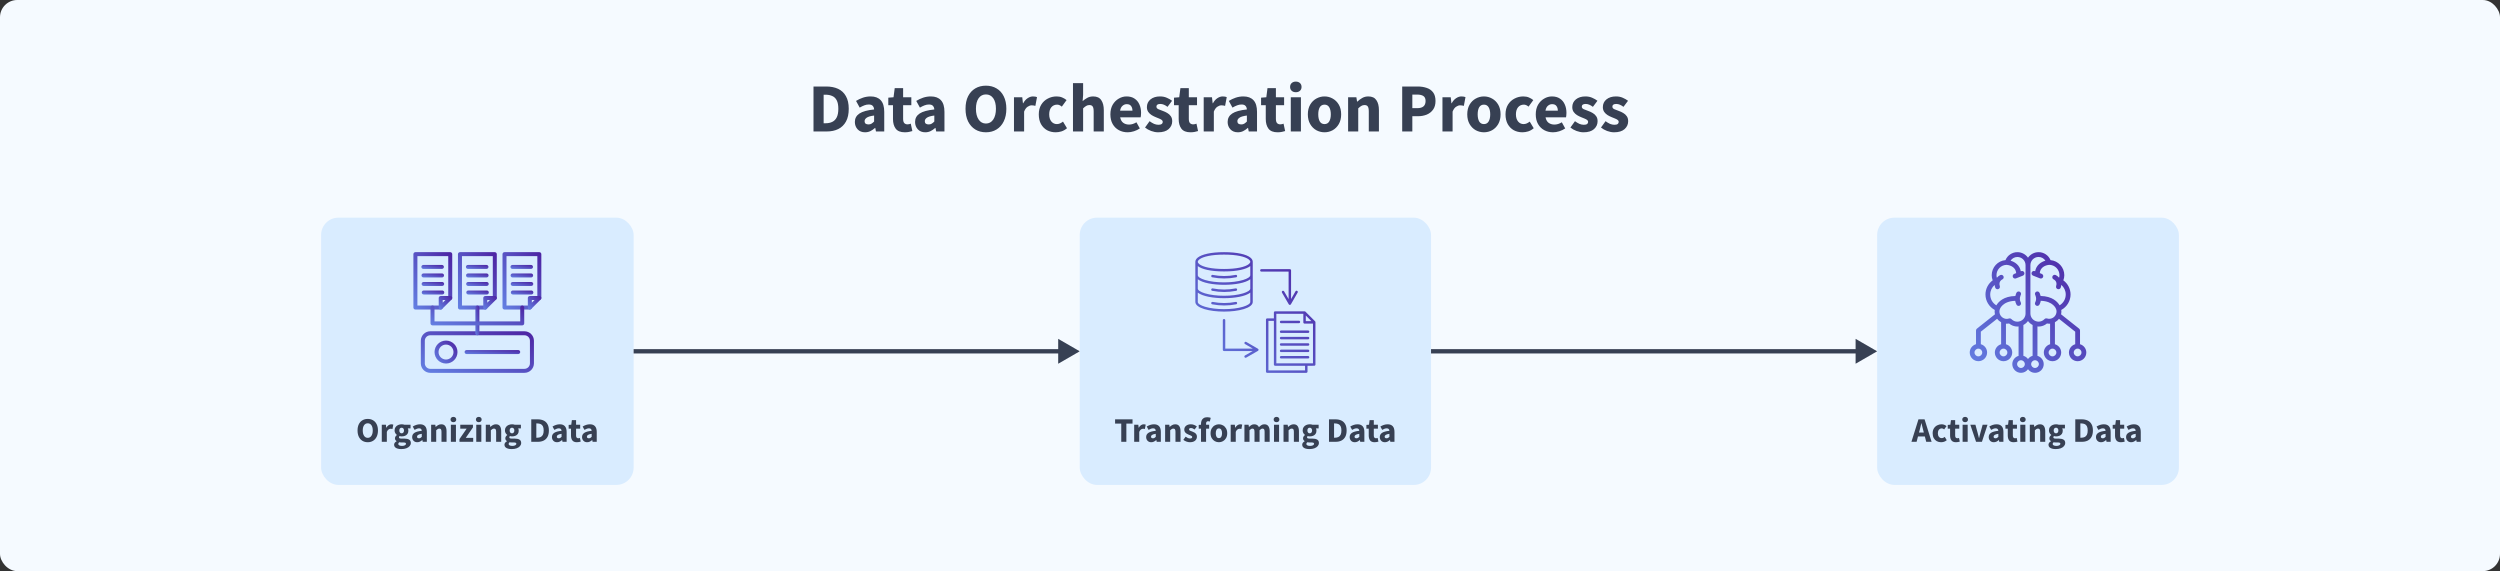 <svg width="1160" height="265" viewBox="0 0 1160 265" fill="none" xmlns="http://www.w3.org/2000/svg">
<rect x="0" y="0" width="1160" height="265" fill="#333333" stroke="none"/>
<rect width="1160" height="265" rx="8" fill="#F5FAFF"/>
<path d="M377.464 61V40.136H383.352C385.485 40.136 387.331 40.499 388.888 41.224C390.445 41.949 391.651 43.08 392.504 44.616C393.379 46.131 393.816 48.083 393.816 50.472C393.816 52.861 393.389 54.835 392.536 56.392C391.683 57.949 390.488 59.112 388.952 59.88C387.437 60.627 385.656 61 383.608 61H377.464ZM382.168 57.192H383.064C384.259 57.192 385.293 56.979 386.168 56.552C387.064 56.125 387.757 55.421 388.248 54.44C388.739 53.459 388.984 52.136 388.984 50.472C388.984 48.808 388.739 47.507 388.248 46.568C387.757 45.608 387.064 44.936 386.168 44.552C385.293 44.147 384.259 43.944 383.064 43.944H382.168V57.192ZM401.393 61.384C399.942 61.384 398.79 60.925 397.937 60.008C397.083 59.069 396.657 57.928 396.657 56.584C396.657 54.92 397.361 53.619 398.769 52.68C400.177 51.741 402.449 51.112 405.585 50.792C405.542 50.088 405.329 49.533 404.945 49.128C404.582 48.701 403.963 48.488 403.089 48.488C402.427 48.488 401.755 48.616 401.073 48.872C400.39 49.128 399.665 49.48 398.897 49.928L397.201 46.824C398.203 46.205 399.27 45.704 400.401 45.32C401.553 44.936 402.747 44.744 403.985 44.744C406.011 44.744 407.569 45.331 408.657 46.504C409.745 47.677 410.289 49.48 410.289 51.912V61H406.449L406.129 59.368H406.001C405.339 59.965 404.625 60.456 403.857 60.84C403.11 61.203 402.289 61.384 401.393 61.384ZM402.993 57.736C403.526 57.736 403.985 57.619 404.369 57.384C404.774 57.128 405.179 56.797 405.585 56.392V53.608C403.921 53.821 402.769 54.163 402.129 54.632C401.489 55.08 401.169 55.613 401.169 56.232C401.169 56.744 401.329 57.128 401.649 57.384C401.99 57.619 402.438 57.736 402.993 57.736ZM419.817 61.384C417.854 61.384 416.446 60.819 415.593 59.688C414.761 58.557 414.345 57.075 414.345 55.24V48.808H412.169V45.32L414.601 45.128L415.145 40.904H419.049V45.128H422.857V48.808H419.049V55.176C419.049 56.072 419.23 56.723 419.593 57.128C419.977 57.512 420.478 57.704 421.097 57.704C421.353 57.704 421.609 57.672 421.865 57.608C422.142 57.544 422.388 57.469 422.601 57.384L423.337 60.808C422.932 60.936 422.43 61.064 421.833 61.192C421.257 61.32 420.585 61.384 419.817 61.384ZM429.33 61.384C427.879 61.384 426.727 60.925 425.874 60.008C425.021 59.069 424.594 57.928 424.594 56.584C424.594 54.92 425.298 53.619 426.706 52.68C428.114 51.741 430.386 51.112 433.522 50.792C433.479 50.088 433.266 49.533 432.882 49.128C432.519 48.701 431.901 48.488 431.026 48.488C430.365 48.488 429.693 48.616 429.01 48.872C428.327 49.128 427.602 49.48 426.834 49.928L425.138 46.824C426.141 46.205 427.207 45.704 428.338 45.32C429.49 44.936 430.685 44.744 431.922 44.744C433.949 44.744 435.506 45.331 436.594 46.504C437.682 47.677 438.226 49.48 438.226 51.912V61H434.386L434.066 59.368H433.938C433.277 59.965 432.562 60.456 431.794 60.84C431.047 61.203 430.226 61.384 429.33 61.384ZM430.93 57.736C431.463 57.736 431.922 57.619 432.306 57.384C432.711 57.128 433.117 56.797 433.522 56.392V53.608C431.858 53.821 430.706 54.163 430.066 54.632C429.426 55.08 429.106 55.613 429.106 56.232C429.106 56.744 429.266 57.128 429.586 57.384C429.927 57.619 430.375 57.736 430.93 57.736ZM457.475 61.384C455.598 61.384 453.945 60.947 452.515 60.072C451.107 59.197 449.998 57.949 449.187 56.328C448.398 54.685 448.003 52.733 448.003 50.472C448.003 48.189 448.398 46.259 449.187 44.68C449.998 43.08 451.107 41.864 452.515 41.032C453.945 40.179 455.598 39.752 457.475 39.752C459.353 39.752 460.995 40.179 462.403 41.032C463.833 41.864 464.942 43.08 465.731 44.68C466.542 46.28 466.947 48.211 466.947 50.472C466.947 52.733 466.542 54.685 465.731 56.328C464.942 57.949 463.833 59.197 462.403 60.072C460.995 60.947 459.353 61.384 457.475 61.384ZM457.475 57.32C458.905 57.32 460.035 56.701 460.867 55.464C461.699 54.227 462.115 52.563 462.115 50.472C462.115 48.381 461.699 46.749 460.867 45.576C460.035 44.403 458.905 43.816 457.475 43.816C456.046 43.816 454.915 44.403 454.083 45.576C453.251 46.749 452.835 48.381 452.835 50.472C452.835 52.563 453.251 54.227 454.083 55.464C454.915 56.701 456.046 57.32 457.475 57.32ZM470.486 61V45.128H474.326L474.646 47.912H474.774C475.35 46.845 476.044 46.056 476.854 45.544C477.665 45.011 478.476 44.744 479.286 44.744C479.734 44.744 480.108 44.776 480.406 44.84C480.705 44.883 480.961 44.957 481.174 45.064L480.406 49.128C480.129 49.043 479.852 48.979 479.574 48.936C479.318 48.893 479.02 48.872 478.678 48.872C478.081 48.872 477.452 49.096 476.79 49.544C476.15 49.971 475.617 50.717 475.19 51.784V61H470.486ZM489.836 61.384C488.364 61.384 487.03 61.064 485.836 60.424C484.662 59.763 483.724 58.813 483.02 57.576C482.337 56.317 481.996 54.813 481.996 53.064C481.996 51.293 482.38 49.789 483.148 48.552C483.916 47.315 484.929 46.376 486.188 45.736C487.446 45.075 488.801 44.744 490.252 44.744C491.233 44.744 492.097 44.904 492.844 45.224C493.612 45.544 494.294 45.949 494.892 46.44L492.684 49.48C491.937 48.861 491.222 48.552 490.54 48.552C489.409 48.552 488.502 48.957 487.82 49.768C487.158 50.579 486.828 51.677 486.828 53.064C486.828 54.429 487.158 55.528 487.82 56.36C488.502 57.171 489.356 57.576 490.38 57.576C490.892 57.576 491.393 57.469 491.884 57.256C492.374 57.021 492.822 56.744 493.228 56.424L495.084 59.496C494.294 60.179 493.441 60.669 492.524 60.968C491.606 61.245 490.71 61.384 489.836 61.384ZM497.861 61V38.568H502.565V44.072L502.341 46.92C502.939 46.387 503.632 45.896 504.421 45.448C505.232 44.979 506.171 44.744 507.237 44.744C508.965 44.744 510.213 45.32 510.981 46.472C511.771 47.603 512.165 49.16 512.165 51.144V61H507.461V51.752C507.461 50.6 507.301 49.811 506.981 49.384C506.683 48.957 506.192 48.744 505.509 48.744C504.912 48.744 504.4 48.883 503.973 49.16C503.547 49.416 503.077 49.789 502.565 50.28V61H497.861ZM523.247 61.384C521.732 61.384 520.367 61.053 519.151 60.392C517.935 59.731 516.975 58.781 516.271 57.544C515.567 56.307 515.215 54.813 515.215 53.064C515.215 51.336 515.567 49.853 516.271 48.616C516.996 47.379 517.935 46.429 519.087 45.768C520.239 45.085 521.444 44.744 522.703 44.744C524.217 44.744 525.465 45.085 526.447 45.768C527.449 46.429 528.196 47.336 528.687 48.488C529.199 49.619 529.455 50.909 529.455 52.36C529.455 52.765 529.433 53.171 529.391 53.576C529.348 53.96 529.305 54.248 529.263 54.44H519.759C519.972 55.592 520.452 56.445 521.199 57C521.945 57.533 522.841 57.8 523.887 57.8C525.017 57.8 526.159 57.448 527.311 56.744L528.879 59.592C528.068 60.147 527.161 60.584 526.159 60.904C525.156 61.224 524.185 61.384 523.247 61.384ZM519.727 51.336H525.455C525.455 50.461 525.241 49.747 524.815 49.192C524.409 48.616 523.737 48.328 522.799 48.328C522.073 48.328 521.423 48.584 520.847 49.096C520.271 49.587 519.897 50.333 519.727 51.336ZM537.377 61.384C536.332 61.384 535.254 61.181 534.145 60.776C533.057 60.371 532.108 59.837 531.297 59.176L533.409 56.232C534.134 56.765 534.828 57.181 535.489 57.48C536.172 57.757 536.844 57.896 537.505 57.896C538.209 57.896 538.721 57.779 539.041 57.544C539.361 57.288 539.521 56.957 539.521 56.552C539.521 56.189 539.361 55.891 539.041 55.656C538.742 55.421 538.348 55.208 537.857 55.016C537.366 54.803 536.844 54.589 536.289 54.376C535.649 54.12 535.009 53.8 534.369 53.416C533.75 53.032 533.228 52.541 532.801 51.944C532.374 51.325 532.161 50.579 532.161 49.704C532.161 48.232 532.716 47.037 533.825 46.12C534.956 45.203 536.428 44.744 538.241 44.744C539.457 44.744 540.524 44.957 541.441 45.384C542.38 45.789 543.18 46.248 543.841 46.76L541.729 49.576C541.174 49.149 540.62 48.819 540.065 48.584C539.51 48.349 538.956 48.232 538.401 48.232C537.185 48.232 536.577 48.648 536.577 49.48C536.577 49.992 536.876 50.387 537.473 50.664C538.092 50.92 538.806 51.197 539.617 51.496C540.3 51.731 540.961 52.04 541.601 52.424C542.262 52.787 542.806 53.277 543.233 53.896C543.681 54.493 543.905 55.283 543.905 56.264C543.905 57.693 543.35 58.909 542.241 59.912C541.132 60.893 539.51 61.384 537.377 61.384ZM552.38 61.384C550.417 61.384 549.009 60.819 548.156 59.688C547.324 58.557 546.908 57.075 546.908 55.24V48.808H544.732V45.32L547.164 45.128L547.708 40.904H551.612V45.128H555.42V48.808H551.612V55.176C551.612 56.072 551.793 56.723 552.156 57.128C552.54 57.512 553.041 57.704 553.66 57.704C553.916 57.704 554.172 57.672 554.428 57.608C554.705 57.544 554.95 57.469 555.164 57.384L555.9 60.808C555.494 60.936 554.993 61.064 554.396 61.192C553.82 61.32 553.148 61.384 552.38 61.384ZM558.518 61V45.128H562.358L562.678 47.912H562.806C563.382 46.845 564.075 46.056 564.885 45.544C565.696 45.011 566.507 44.744 567.318 44.744C567.766 44.744 568.139 44.776 568.438 44.84C568.736 44.883 568.992 44.957 569.206 45.064L568.438 49.128C568.16 49.043 567.883 48.979 567.606 48.936C567.35 48.893 567.051 48.872 566.71 48.872C566.112 48.872 565.483 49.096 564.822 49.544C564.182 49.971 563.648 50.717 563.222 51.784V61H558.518ZM574.361 61.384C572.911 61.384 571.759 60.925 570.905 60.008C570.052 59.069 569.625 57.928 569.625 56.584C569.625 54.92 570.329 53.619 571.737 52.68C573.145 51.741 575.417 51.112 578.553 50.792C578.511 50.088 578.297 49.533 577.913 49.128C577.551 48.701 576.932 48.488 576.057 48.488C575.396 48.488 574.724 48.616 574.041 48.872C573.359 49.128 572.633 49.48 571.865 49.928L570.169 46.824C571.172 46.205 572.239 45.704 573.369 45.32C574.521 44.936 575.716 44.744 576.953 44.744C578.98 44.744 580.537 45.331 581.625 46.504C582.713 47.677 583.257 49.48 583.257 51.912V61H579.417L579.097 59.368H578.969C578.308 59.965 577.593 60.456 576.825 60.84C576.079 61.203 575.257 61.384 574.361 61.384ZM575.961 57.736C576.495 57.736 576.953 57.619 577.337 57.384C577.743 57.128 578.148 56.797 578.553 56.392V53.608C576.889 53.821 575.737 54.163 575.097 54.632C574.457 55.08 574.137 55.613 574.137 56.232C574.137 56.744 574.297 57.128 574.617 57.384C574.959 57.619 575.407 57.736 575.961 57.736ZM592.786 61.384C590.823 61.384 589.415 60.819 588.562 59.688C587.73 58.557 587.314 57.075 587.314 55.24V48.808H585.138V45.32L587.57 45.128L588.114 40.904H592.018V45.128H595.826V48.808H592.018V55.176C592.018 56.072 592.199 56.723 592.562 57.128C592.946 57.512 593.447 57.704 594.066 57.704C594.322 57.704 594.578 57.672 594.834 57.608C595.111 57.544 595.356 57.469 595.57 57.384L596.306 60.808C595.9 60.936 595.399 61.064 594.802 61.192C594.226 61.32 593.554 61.384 592.786 61.384ZM598.924 61V45.128H603.628V61H598.924ZM601.26 42.792C600.47 42.792 599.83 42.568 599.34 42.12C598.849 41.672 598.604 41.075 598.604 40.328C598.604 39.581 598.849 38.984 599.34 38.536C599.83 38.088 600.47 37.864 601.26 37.864C602.049 37.864 602.689 38.088 603.18 38.536C603.67 38.984 603.916 39.581 603.916 40.328C603.916 41.075 603.67 41.672 603.18 42.12C602.689 42.568 602.049 42.792 601.26 42.792ZM614.584 61.384C613.24 61.384 611.97 61.064 610.776 60.424C609.602 59.763 608.653 58.813 607.928 57.576C607.202 56.317 606.84 54.813 606.84 53.064C606.84 51.293 607.202 49.789 607.928 48.552C608.653 47.315 609.602 46.376 610.776 45.736C611.97 45.075 613.24 44.744 614.584 44.744C615.928 44.744 617.186 45.075 618.36 45.736C619.533 46.376 620.482 47.315 621.208 48.552C621.933 49.789 622.296 51.293 622.296 53.064C622.296 54.813 621.933 56.317 621.208 57.576C620.482 58.813 619.533 59.763 618.36 60.424C617.186 61.064 615.928 61.384 614.584 61.384ZM614.584 57.576C615.544 57.576 616.269 57.171 616.76 56.36C617.25 55.528 617.496 54.429 617.496 53.064C617.496 51.677 617.25 50.579 616.76 49.768C616.269 48.957 615.544 48.552 614.584 48.552C613.602 48.552 612.866 48.957 612.376 49.768C611.906 50.579 611.672 51.677 611.672 53.064C611.672 54.429 611.906 55.528 612.376 56.36C612.866 57.171 613.602 57.576 614.584 57.576ZM625.518 61V45.128H629.358L629.678 47.144H629.806C630.488 46.504 631.235 45.949 632.046 45.48C632.878 44.989 633.827 44.744 634.894 44.744C636.622 44.744 637.87 45.32 638.638 46.472C639.427 47.603 639.822 49.16 639.822 51.144V61H635.118V51.752C635.118 50.6 634.958 49.811 634.638 49.384C634.339 48.957 633.848 48.744 633.166 48.744C632.568 48.744 632.056 48.883 631.63 49.16C631.203 49.416 630.734 49.789 630.222 50.28V61H625.518ZM650.62 61V40.136H657.788C659.324 40.136 660.711 40.349 661.948 40.776C663.207 41.181 664.21 41.875 664.956 42.856C665.703 43.837 666.076 45.171 666.076 46.856C666.076 48.477 665.703 49.811 664.956 50.856C664.21 51.901 663.218 52.68 661.98 53.192C660.743 53.683 659.388 53.928 657.916 53.928H655.324V61H650.62ZM655.324 50.184H657.628C660.188 50.184 661.468 49.075 661.468 46.856C661.468 45.768 661.127 45 660.444 44.552C659.762 44.104 658.78 43.88 657.5 43.88H655.324V50.184ZM669.299 61V45.128H673.139L673.459 47.912H673.587C674.163 46.845 674.856 46.056 675.667 45.544C676.477 45.011 677.288 44.744 678.099 44.744C678.547 44.744 678.92 44.776 679.219 44.84C679.517 44.883 679.773 44.957 679.987 45.064L679.219 49.128C678.941 49.043 678.664 48.979 678.387 48.936C678.131 48.893 677.832 48.872 677.491 48.872C676.893 48.872 676.264 49.096 675.603 49.544C674.963 49.971 674.429 50.717 674.003 51.784V61H669.299ZM688.552 61.384C687.208 61.384 685.939 61.064 684.744 60.424C683.571 59.763 682.622 58.813 681.896 57.576C681.171 56.317 680.808 54.813 680.808 53.064C680.808 51.293 681.171 49.789 681.896 48.552C682.622 47.315 683.571 46.376 684.744 45.736C685.939 45.075 687.208 44.744 688.552 44.744C689.896 44.744 691.155 45.075 692.328 45.736C693.502 46.376 694.451 47.315 695.176 48.552C695.902 49.789 696.264 51.293 696.264 53.064C696.264 54.813 695.902 56.317 695.176 57.576C694.451 58.813 693.502 59.763 692.328 60.424C691.155 61.064 689.896 61.384 688.552 61.384ZM688.552 57.576C689.512 57.576 690.238 57.171 690.728 56.36C691.219 55.528 691.464 54.429 691.464 53.064C691.464 51.677 691.219 50.579 690.728 49.768C690.238 48.957 689.512 48.552 688.552 48.552C687.571 48.552 686.835 48.957 686.344 49.768C685.875 50.579 685.64 51.677 685.64 53.064C685.64 54.429 685.875 55.528 686.344 56.36C686.835 57.171 687.571 57.576 688.552 57.576ZM706.398 61.384C704.926 61.384 703.593 61.064 702.398 60.424C701.225 59.763 700.286 58.813 699.582 57.576C698.9 56.317 698.558 54.813 698.558 53.064C698.558 51.293 698.942 49.789 699.71 48.552C700.478 47.315 701.492 46.376 702.75 45.736C704.009 45.075 705.364 44.744 706.814 44.744C707.796 44.744 708.66 44.904 709.406 45.224C710.174 45.544 710.857 45.949 711.454 46.44L709.246 49.48C708.5 48.861 707.785 48.552 707.102 48.552C705.972 48.552 705.065 48.957 704.382 49.768C703.721 50.579 703.39 51.677 703.39 53.064C703.39 54.429 703.721 55.528 704.382 56.36C705.065 57.171 705.918 57.576 706.942 57.576C707.454 57.576 707.956 57.469 708.446 57.256C708.937 57.021 709.385 56.744 709.79 56.424L711.646 59.496C710.857 60.179 710.004 60.669 709.086 60.968C708.169 61.245 707.273 61.384 706.398 61.384ZM720.622 61.384C719.107 61.384 717.742 61.053 716.526 60.392C715.31 59.731 714.35 58.781 713.646 57.544C712.942 56.307 712.59 54.813 712.59 53.064C712.59 51.336 712.942 49.853 713.646 48.616C714.371 47.379 715.31 46.429 716.462 45.768C717.614 45.085 718.819 44.744 720.078 44.744C721.592 44.744 722.84 45.085 723.822 45.768C724.824 46.429 725.571 47.336 726.062 48.488C726.574 49.619 726.83 50.909 726.83 52.36C726.83 52.765 726.808 53.171 726.766 53.576C726.723 53.96 726.68 54.248 726.638 54.44H717.134C717.347 55.592 717.827 56.445 718.574 57C719.32 57.533 720.216 57.8 721.262 57.8C722.392 57.8 723.534 57.448 724.686 56.744L726.254 59.592C725.443 60.147 724.536 60.584 723.534 60.904C722.531 61.224 721.56 61.384 720.622 61.384ZM717.102 51.336H722.83C722.83 50.461 722.616 49.747 722.19 49.192C721.784 48.616 721.112 48.328 720.174 48.328C719.448 48.328 718.798 48.584 718.222 49.096C717.646 49.587 717.272 50.333 717.102 51.336ZM734.752 61.384C733.707 61.384 732.629 61.181 731.52 60.776C730.432 60.371 729.483 59.837 728.672 59.176L730.784 56.232C731.509 56.765 732.203 57.181 732.864 57.48C733.547 57.757 734.219 57.896 734.88 57.896C735.584 57.896 736.096 57.779 736.416 57.544C736.736 57.288 736.896 56.957 736.896 56.552C736.896 56.189 736.736 55.891 736.416 55.656C736.117 55.421 735.723 55.208 735.232 55.016C734.741 54.803 734.219 54.589 733.664 54.376C733.024 54.12 732.384 53.8 731.744 53.416C731.125 53.032 730.603 52.541 730.176 51.944C729.749 51.325 729.536 50.579 729.536 49.704C729.536 48.232 730.091 47.037 731.2 46.12C732.331 45.203 733.803 44.744 735.616 44.744C736.832 44.744 737.899 44.957 738.816 45.384C739.755 45.789 740.555 46.248 741.216 46.76L739.104 49.576C738.549 49.149 737.995 48.819 737.44 48.584C736.885 48.349 736.331 48.232 735.776 48.232C734.56 48.232 733.952 48.648 733.952 49.48C733.952 49.992 734.251 50.387 734.848 50.664C735.467 50.92 736.181 51.197 736.992 51.496C737.675 51.731 738.336 52.04 738.976 52.424C739.637 52.787 740.181 53.277 740.608 53.896C741.056 54.493 741.28 55.283 741.28 56.264C741.28 57.693 740.725 58.909 739.616 59.912C738.507 60.893 736.885 61.384 734.752 61.384ZM748.94 61.384C747.894 61.384 746.817 61.181 745.708 60.776C744.62 60.371 743.67 59.837 742.86 59.176L744.972 56.232C745.697 56.765 746.39 57.181 747.052 57.48C747.734 57.757 748.406 57.896 749.068 57.896C749.772 57.896 750.284 57.779 750.604 57.544C750.924 57.288 751.084 56.957 751.084 56.552C751.084 56.189 750.924 55.891 750.604 55.656C750.305 55.421 749.91 55.208 749.42 55.016C748.929 54.803 748.406 54.589 747.852 54.376C747.212 54.12 746.572 53.8 745.932 53.416C745.313 53.032 744.79 52.541 744.364 51.944C743.937 51.325 743.724 50.579 743.724 49.704C743.724 48.232 744.278 47.037 745.388 46.12C746.518 45.203 747.99 44.744 749.804 44.744C751.02 44.744 752.086 44.957 753.004 45.384C753.942 45.789 754.742 46.248 755.404 46.76L753.292 49.576C752.737 49.149 752.182 48.819 751.628 48.584C751.073 48.349 750.518 48.232 749.964 48.232C748.748 48.232 748.14 48.648 748.14 49.48C748.14 49.992 748.438 50.387 749.036 50.664C749.654 50.92 750.369 51.197 751.18 51.496C751.862 51.731 752.524 52.04 753.164 52.424C753.825 52.787 754.369 53.277 754.796 53.896C755.244 54.493 755.468 55.283 755.468 56.264C755.468 57.693 754.913 58.909 753.804 59.912C752.694 60.893 751.073 61.384 748.94 61.384Z" fill="#374053"/>
<rect x="149" y="101" width="145" height="124" rx="8" fill="#D9ECFF"/>
<path d="M243.34 173H199.662C197.233 173 195.258 171.024 195.258 168.595V158.115C195.258 155.686 197.233 153.711 199.662 153.711H243.34C245.769 153.711 247.745 155.686 247.745 158.115V168.595C247.745 171.024 245.769 173 243.34 173ZM199.662 155.567C198.257 155.567 197.114 156.71 197.114 158.115V168.596C197.114 170 198.257 171.144 199.662 171.144H243.34C244.745 171.144 245.889 170 245.889 168.596V158.115C245.889 156.71 244.745 155.567 243.34 155.567H199.662Z" fill="url(#paint0_linear_18840_57141)"/>
<path d="M206.948 168.678C204.014 168.678 201.625 166.289 201.625 163.355C201.625 160.42 204.014 158.031 206.948 158.031C209.883 158.031 212.272 160.42 212.272 163.355C212.272 166.292 209.885 168.678 206.948 168.678ZM206.948 159.887C205.035 159.887 203.481 161.444 203.481 163.355C203.481 165.268 205.038 166.822 206.948 166.822C208.862 166.822 210.416 165.265 210.416 163.355C210.419 161.442 208.862 159.887 206.948 159.887Z" fill="url(#paint1_linear_18840_57141)"/>
<path d="M240.45 164.285H216.501C215.988 164.285 215.574 163.869 215.574 163.358C215.574 162.845 215.99 162.431 216.501 162.431L240.45 162.429C240.963 162.429 241.377 162.845 241.377 163.355C241.379 163.869 240.963 164.285 240.45 164.285Z" fill="url(#paint2_linear_18840_57141)"/>
<path d="M204.491 143.627H192.746C192.232 143.627 191.819 143.211 191.819 142.7L191.816 117.929C191.816 117.415 192.232 117.002 192.743 117.002H208.908C209.421 117.002 209.835 117.418 209.835 117.929V138.278C209.835 138.791 209.419 139.205 208.908 139.205C208.395 139.205 207.981 138.789 207.981 138.278V118.855H193.672V141.771H204.491C205.004 141.771 205.418 142.187 205.418 142.698C205.418 143.211 205.002 143.627 204.491 143.627Z" fill="url(#paint3_linear_18840_57141)"/>
<path d="M204.489 143.627C204.37 143.627 204.25 143.605 204.135 143.557C203.789 143.413 203.562 143.077 203.562 142.7V138.281C203.562 137.768 203.979 137.354 204.489 137.354H208.908C209.284 137.354 209.621 137.581 209.765 137.927C209.91 138.274 209.83 138.672 209.564 138.939L205.144 143.358C204.967 143.532 204.731 143.627 204.489 143.627ZM205.416 139.208V140.461L206.669 139.208H205.416Z" fill="url(#paint4_linear_18840_57141)"/>
<path d="M205.042 124.787H196.438C195.925 124.787 195.512 124.371 195.512 123.86C195.512 123.347 195.928 122.934 196.438 122.934H205.045C205.558 122.934 205.972 123.35 205.972 123.86C205.972 124.371 205.556 124.787 205.042 124.787Z" fill="url(#paint5_linear_18840_57141)"/>
<path d="M205.1 128.74H196.493C195.98 128.74 195.566 128.324 195.566 127.813C195.566 127.3 195.982 126.887 196.493 126.887H205.1C205.613 126.887 206.026 127.303 206.026 127.813C206.026 128.324 205.61 128.74 205.1 128.74Z" fill="url(#paint6_linear_18840_57141)"/>
<path d="M205.16 132.694H196.556C196.042 132.694 195.629 132.278 195.629 131.767C195.629 131.254 196.045 130.841 196.556 130.841H205.162C205.675 130.841 206.089 131.257 206.089 131.767C206.086 132.281 205.673 132.694 205.16 132.694Z" fill="url(#paint7_linear_18840_57141)"/>
<path d="M205.214 136.649H196.61C196.097 136.649 195.684 136.233 195.684 135.723C195.684 135.209 196.1 134.796 196.61 134.796H205.217C205.73 134.796 206.144 135.212 206.144 135.723C206.144 136.233 205.727 136.649 205.214 136.649Z" fill="url(#paint8_linear_18840_57141)"/>
<path d="M225.167 143.627H213.421C212.908 143.627 212.495 143.211 212.495 142.7L212.492 117.929C212.492 117.415 212.908 117.002 213.419 117.002H229.584C230.097 117.002 230.51 117.418 230.51 117.929V138.278C230.51 138.791 230.094 139.205 229.584 139.205C229.07 139.205 228.657 138.789 228.657 138.278V118.855H214.348V141.771H225.167C225.68 141.771 226.093 142.187 226.093 142.698C226.093 143.211 225.677 143.627 225.167 143.627Z" fill="url(#paint9_linear_18840_57141)"/>
<path d="M225.161 143.627C225.041 143.627 224.922 143.605 224.807 143.557C224.461 143.413 224.234 143.077 224.234 142.7V138.281C224.234 137.768 224.65 137.354 225.161 137.354H229.58C229.956 137.354 230.293 137.581 230.437 137.927C230.582 138.274 230.502 138.672 230.235 138.939L225.816 143.358C225.642 143.532 225.403 143.627 225.161 143.627ZM226.09 139.208V140.461L227.343 139.208H226.09Z" fill="url(#paint10_linear_18840_57141)"/>
<path d="M225.717 124.787H217.11C216.597 124.787 216.184 124.371 216.184 123.86C216.184 123.347 216.6 122.934 217.11 122.934H225.717C226.23 122.934 226.644 123.35 226.644 123.86C226.646 124.371 226.23 124.787 225.717 124.787Z" fill="url(#paint11_linear_18840_57141)"/>
<path d="M225.775 128.74H217.169C216.656 128.74 216.242 128.324 216.242 127.813C216.242 127.3 216.658 126.887 217.169 126.887H225.775C226.289 126.887 226.702 127.303 226.702 127.813C226.702 128.324 226.286 128.74 225.775 128.74Z" fill="url(#paint12_linear_18840_57141)"/>
<path d="M225.834 132.694H217.227C216.714 132.694 216.301 132.278 216.301 131.767C216.301 131.254 216.717 130.841 217.227 130.841H225.834C226.347 130.841 226.761 131.257 226.761 131.767C226.761 132.281 226.347 132.694 225.834 132.694Z" fill="url(#paint13_linear_18840_57141)"/>
<path d="M225.889 136.649H217.282C216.769 136.649 216.355 136.233 216.355 135.723C216.355 135.209 216.771 134.796 217.282 134.796H225.889C226.402 134.796 226.815 135.212 226.815 135.723C226.818 136.233 226.402 136.649 225.889 136.649Z" fill="url(#paint14_linear_18840_57141)"/>
<path d="M245.832 143.627H234.087C233.574 143.627 233.16 143.211 233.16 142.701V117.929C233.16 117.416 233.576 117.002 234.087 117.002L250.252 117C250.765 117 251.178 117.416 251.178 117.927V138.276C251.178 138.789 250.762 139.203 250.252 139.203C249.738 139.203 249.325 138.787 249.325 138.276V118.856H235.016V141.771H245.835C246.348 141.771 246.761 142.187 246.761 142.698C246.761 143.211 246.345 143.627 245.832 143.627Z" fill="url(#paint15_linear_18840_57141)"/>
<path d="M245.837 143.628C245.717 143.628 245.598 143.605 245.483 143.558C245.137 143.413 244.91 143.077 244.91 142.701V138.282C244.91 137.769 245.326 137.355 245.837 137.355L250.256 137.353C250.632 137.353 250.968 137.579 251.113 137.925C251.257 138.272 251.178 138.67 250.911 138.937L246.492 143.356C246.315 143.533 246.078 143.628 245.837 143.628ZM246.766 139.208V140.461L248.019 139.208H246.766Z" fill="url(#paint16_linear_18840_57141)"/>
<path d="M246.385 124.787H237.778C237.265 124.787 236.852 124.371 236.852 123.86C236.852 123.347 237.268 122.934 237.778 122.934H246.385C246.898 122.934 247.311 123.35 247.311 123.86C247.311 124.371 246.898 124.787 246.385 124.787Z" fill="url(#paint17_linear_18840_57141)"/>
<path d="M246.443 128.74H237.837C237.324 128.74 236.91 128.324 236.91 127.813C236.91 127.3 237.326 126.887 237.837 126.887H246.443C246.957 126.887 247.37 127.303 247.37 127.813C247.373 128.324 246.957 128.74 246.443 128.74Z" fill="url(#paint18_linear_18840_57141)"/>
<path d="M246.506 132.694H237.899C237.386 132.694 236.973 132.278 236.973 131.767C236.973 131.254 237.389 130.841 237.899 130.841H246.506C247.019 130.841 247.433 131.257 247.433 131.767C247.433 132.281 247.017 132.694 246.506 132.694Z" fill="url(#paint19_linear_18840_57141)"/>
<path d="M246.561 136.649H237.954C237.441 136.649 237.027 136.233 237.027 135.723C237.027 135.209 237.443 134.796 237.954 134.796H246.561C247.074 134.796 247.487 135.212 247.487 135.723C247.487 136.233 247.074 136.649 246.561 136.649Z" fill="url(#paint20_linear_18840_57141)"/>
<path d="M221.501 155.564C220.988 155.564 220.574 155.148 220.574 154.637V142.697C220.574 142.184 220.99 141.771 221.501 141.771C222.014 141.771 222.428 142.187 222.428 142.697V154.637C222.428 155.15 222.014 155.564 221.501 155.564Z" fill="url(#paint21_linear_18840_57141)"/>
<path d="M242.316 150.98H200.681C200.167 150.98 199.754 150.564 199.754 150.053V142.697C199.754 142.184 200.17 141.771 200.681 141.771C201.194 141.771 201.607 142.187 201.607 142.697V149.124H241.387V142.697C241.387 142.184 241.803 141.771 242.314 141.771C242.827 141.771 243.241 142.187 243.241 142.697V150.053C243.243 150.566 242.827 150.98 242.316 150.98Z" fill="url(#paint22_linear_18840_57141)"/>
<path d="M170.636 205.192C169.697 205.192 168.871 204.973 168.156 204.536C167.452 204.099 166.897 203.475 166.492 202.664C166.097 201.843 165.9 200.867 165.9 199.736C165.9 198.595 166.097 197.629 166.492 196.84C166.897 196.04 167.452 195.432 168.156 195.016C168.871 194.589 169.697 194.376 170.636 194.376C171.575 194.376 172.396 194.589 173.1 195.016C173.815 195.432 174.369 196.04 174.764 196.84C175.169 197.64 175.372 198.605 175.372 199.736C175.372 200.867 175.169 201.843 174.764 202.664C174.369 203.475 173.815 204.099 173.1 204.536C172.396 204.973 171.575 205.192 170.636 205.192ZM170.636 203.16C171.351 203.16 171.916 202.851 172.332 202.232C172.748 201.613 172.956 200.781 172.956 199.736C172.956 198.691 172.748 197.875 172.332 197.288C171.916 196.701 171.351 196.408 170.636 196.408C169.921 196.408 169.356 196.701 168.94 197.288C168.524 197.875 168.316 198.691 168.316 199.736C168.316 200.781 168.524 201.613 168.94 202.232C169.356 202.851 169.921 203.16 170.636 203.16ZM177.142 205V197.064H179.062L179.222 198.456H179.286C179.574 197.923 179.92 197.528 180.326 197.272C180.731 197.005 181.136 196.872 181.542 196.872C181.766 196.872 181.952 196.888 182.102 196.92C182.251 196.941 182.379 196.979 182.486 197.032L182.102 199.064C181.963 199.021 181.824 198.989 181.686 198.968C181.558 198.947 181.408 198.936 181.238 198.936C180.939 198.936 180.624 199.048 180.294 199.272C179.974 199.485 179.707 199.859 179.494 200.392V205H177.142ZM186.192 208.376C185.574 208.376 185.014 208.307 184.512 208.168C184.011 208.029 183.611 207.811 183.312 207.512C183.014 207.213 182.864 206.829 182.864 206.36C182.864 205.72 183.243 205.187 184 204.76V204.696C183.798 204.557 183.622 204.381 183.472 204.168C183.334 203.955 183.264 203.683 183.264 203.352C183.264 203.064 183.35 202.787 183.52 202.52C183.691 202.253 183.904 202.035 184.16 201.864V201.8C183.883 201.608 183.632 201.331 183.408 200.968C183.195 200.605 183.088 200.195 183.088 199.736C183.088 199.096 183.243 198.568 183.552 198.152C183.862 197.725 184.267 197.405 184.768 197.192C185.27 196.979 185.803 196.872 186.368 196.872C186.838 196.872 187.248 196.936 187.6 197.064H190.496V198.776H189.232C189.307 198.893 189.366 199.043 189.408 199.224C189.462 199.405 189.488 199.603 189.488 199.816C189.488 200.424 189.35 200.925 189.072 201.32C188.795 201.715 188.422 202.008 187.952 202.2C187.483 202.392 186.955 202.488 186.368 202.488C186.059 202.488 185.739 202.435 185.408 202.328C185.216 202.488 185.12 202.685 185.12 202.92C185.12 203.123 185.211 203.272 185.392 203.368C185.574 203.464 185.883 203.512 186.32 203.512H187.6C188.582 203.512 189.328 203.672 189.84 203.992C190.363 204.301 190.624 204.813 190.624 205.528C190.624 206.072 190.443 206.557 190.08 206.984C189.718 207.421 189.206 207.763 188.544 208.008C187.883 208.253 187.099 208.376 186.192 208.376ZM186.368 201.064C186.678 201.064 186.934 200.952 187.136 200.728C187.35 200.504 187.456 200.173 187.456 199.736C187.456 199.32 187.35 199.005 187.136 198.792C186.934 198.568 186.678 198.456 186.368 198.456C186.059 198.456 185.798 198.563 185.584 198.776C185.382 198.989 185.28 199.309 185.28 199.736C185.28 200.173 185.382 200.504 185.584 200.728C185.798 200.952 186.059 201.064 186.368 201.064ZM186.56 206.904C187.094 206.904 187.531 206.808 187.872 206.616C188.214 206.424 188.384 206.195 188.384 205.928C188.384 205.683 188.278 205.517 188.064 205.432C187.862 205.347 187.563 205.304 187.168 205.304H186.352C186.086 205.304 185.862 205.293 185.68 205.272C185.51 205.261 185.36 205.24 185.232 205.208C184.944 205.464 184.8 205.725 184.8 205.992C184.8 206.291 184.96 206.515 185.28 206.664C185.611 206.824 186.038 206.904 186.56 206.904ZM193.61 205.192C192.885 205.192 192.309 204.963 191.882 204.504C191.456 204.035 191.242 203.464 191.242 202.792C191.242 201.96 191.594 201.309 192.298 200.84C193.002 200.371 194.138 200.056 195.706 199.896C195.685 199.544 195.578 199.267 195.386 199.064C195.205 198.851 194.896 198.744 194.458 198.744C194.128 198.744 193.792 198.808 193.45 198.936C193.109 199.064 192.746 199.24 192.362 199.464L191.514 197.912C192.016 197.603 192.549 197.352 193.114 197.16C193.69 196.968 194.288 196.872 194.906 196.872C195.92 196.872 196.698 197.165 197.242 197.752C197.786 198.339 198.058 199.24 198.058 200.456V205H196.138L195.978 204.184H195.914C195.584 204.483 195.226 204.728 194.842 204.92C194.469 205.101 194.058 205.192 193.61 205.192ZM194.41 203.368C194.677 203.368 194.906 203.309 195.098 203.192C195.301 203.064 195.504 202.899 195.706 202.696V201.304C194.874 201.411 194.298 201.581 193.978 201.816C193.658 202.04 193.498 202.307 193.498 202.616C193.498 202.872 193.578 203.064 193.738 203.192C193.909 203.309 194.133 203.368 194.41 203.368ZM200.048 205V197.064H201.968L202.128 198.072H202.192C202.533 197.752 202.906 197.475 203.312 197.24C203.728 196.995 204.202 196.872 204.736 196.872C205.6 196.872 206.224 197.16 206.608 197.736C207.002 198.301 207.2 199.08 207.2 200.072V205H204.848V200.376C204.848 199.8 204.768 199.405 204.608 199.192C204.458 198.979 204.213 198.872 203.872 198.872C203.573 198.872 203.317 198.941 203.104 199.08C202.89 199.208 202.656 199.395 202.4 199.64V205H200.048ZM209.204 205V197.064H211.556V205H209.204ZM210.372 195.896C209.977 195.896 209.657 195.784 209.412 195.56C209.167 195.336 209.044 195.037 209.044 194.664C209.044 194.291 209.167 193.992 209.412 193.768C209.657 193.544 209.977 193.432 210.372 193.432C210.767 193.432 211.087 193.544 211.332 193.768C211.577 193.992 211.7 194.291 211.7 194.664C211.7 195.037 211.577 195.336 211.332 195.56C211.087 195.784 210.767 195.896 210.372 195.896ZM213.194 205V203.736L216.522 198.904H213.562V197.064H219.45V198.312L216.122 203.16H219.562V205H213.194ZM220.985 205V197.064H223.337V205H220.985ZM222.153 195.896C221.759 195.896 221.439 195.784 221.193 195.56C220.948 195.336 220.825 195.037 220.825 194.664C220.825 194.291 220.948 193.992 221.193 193.768C221.439 193.544 221.759 193.432 222.153 193.432C222.548 193.432 222.868 193.544 223.113 193.768C223.359 193.992 223.481 194.291 223.481 194.664C223.481 195.037 223.359 195.336 223.113 195.56C222.868 195.784 222.548 195.896 222.153 195.896ZM225.407 205V197.064H227.327L227.487 198.072H227.551C227.893 197.752 228.266 197.475 228.671 197.24C229.087 196.995 229.562 196.872 230.095 196.872C230.959 196.872 231.583 197.16 231.967 197.736C232.362 198.301 232.559 199.08 232.559 200.072V205H230.207V200.376C230.207 199.8 230.127 199.405 229.967 199.192C229.818 198.979 229.573 198.872 229.231 198.872C228.933 198.872 228.677 198.941 228.463 199.08C228.25 199.208 228.015 199.395 227.759 199.64V205H225.407ZM237.395 208.376C236.777 208.376 236.217 208.307 235.715 208.168C235.214 208.029 234.814 207.811 234.515 207.512C234.217 207.213 234.067 206.829 234.067 206.36C234.067 205.72 234.446 205.187 235.203 204.76V204.696C235.001 204.557 234.825 204.381 234.675 204.168C234.537 203.955 234.467 203.683 234.467 203.352C234.467 203.064 234.553 202.787 234.723 202.52C234.894 202.253 235.107 202.035 235.363 201.864V201.8C235.086 201.608 234.835 201.331 234.611 200.968C234.398 200.605 234.291 200.195 234.291 199.736C234.291 199.096 234.446 198.568 234.755 198.152C235.065 197.725 235.47 197.405 235.971 197.192C236.473 196.979 237.006 196.872 237.571 196.872C238.041 196.872 238.451 196.936 238.803 197.064H241.699V198.776H240.435C240.51 198.893 240.569 199.043 240.611 199.224C240.665 199.405 240.691 199.603 240.691 199.816C240.691 200.424 240.553 200.925 240.275 201.32C239.998 201.715 239.625 202.008 239.155 202.2C238.686 202.392 238.158 202.488 237.571 202.488C237.262 202.488 236.942 202.435 236.611 202.328C236.419 202.488 236.323 202.685 236.323 202.92C236.323 203.123 236.414 203.272 236.595 203.368C236.777 203.464 237.086 203.512 237.523 203.512H238.803C239.785 203.512 240.531 203.672 241.043 203.992C241.566 204.301 241.827 204.813 241.827 205.528C241.827 206.072 241.646 206.557 241.283 206.984C240.921 207.421 240.409 207.763 239.747 208.008C239.086 208.253 238.302 208.376 237.395 208.376ZM237.571 201.064C237.881 201.064 238.137 200.952 238.339 200.728C238.553 200.504 238.659 200.173 238.659 199.736C238.659 199.32 238.553 199.005 238.339 198.792C238.137 198.568 237.881 198.456 237.571 198.456C237.262 198.456 237.001 198.563 236.787 198.776C236.585 198.989 236.483 199.309 236.483 199.736C236.483 200.173 236.585 200.504 236.787 200.728C237.001 200.952 237.262 201.064 237.571 201.064ZM237.763 206.904C238.297 206.904 238.734 206.808 239.075 206.616C239.417 206.424 239.587 206.195 239.587 205.928C239.587 205.683 239.481 205.517 239.267 205.432C239.065 205.347 238.766 205.304 238.371 205.304H237.555C237.289 205.304 237.065 205.293 236.883 205.272C236.713 205.261 236.563 205.24 236.435 205.208C236.147 205.464 236.003 205.725 236.003 205.992C236.003 206.291 236.163 206.515 236.483 206.664C236.814 206.824 237.241 206.904 237.763 206.904ZM246.505 205V194.568H249.449C250.516 194.568 251.439 194.749 252.217 195.112C252.996 195.475 253.599 196.04 254.025 196.808C254.463 197.565 254.681 198.541 254.681 199.736C254.681 200.931 254.468 201.917 254.041 202.696C253.615 203.475 253.017 204.056 252.249 204.44C251.492 204.813 250.601 205 249.577 205H246.505ZM248.857 203.096H249.305C249.903 203.096 250.42 202.989 250.857 202.776C251.305 202.563 251.652 202.211 251.897 201.72C252.143 201.229 252.265 200.568 252.265 199.736C252.265 198.904 252.143 198.253 251.897 197.784C251.652 197.304 251.305 196.968 250.857 196.776C250.42 196.573 249.903 196.472 249.305 196.472H248.857V203.096ZM258.47 205.192C257.744 205.192 257.168 204.963 256.742 204.504C256.315 204.035 256.102 203.464 256.102 202.792C256.102 201.96 256.454 201.309 257.158 200.84C257.862 200.371 258.998 200.056 260.566 199.896C260.544 199.544 260.438 199.267 260.246 199.064C260.064 198.851 259.755 198.744 259.318 198.744C258.987 198.744 258.651 198.808 258.31 198.936C257.968 199.064 257.606 199.24 257.222 199.464L256.374 197.912C256.875 197.603 257.408 197.352 257.974 197.16C258.55 196.968 259.147 196.872 259.766 196.872C260.779 196.872 261.558 197.165 262.102 197.752C262.646 198.339 262.918 199.24 262.918 200.456V205H260.998L260.838 204.184H260.774C260.443 204.483 260.086 204.728 259.702 204.92C259.328 205.101 258.918 205.192 258.47 205.192ZM259.27 203.368C259.536 203.368 259.766 203.309 259.958 203.192C260.16 203.064 260.363 202.899 260.566 202.696V201.304C259.734 201.411 259.158 201.581 258.838 201.816C258.518 202.04 258.358 202.307 258.358 202.616C258.358 202.872 258.438 203.064 258.598 203.192C258.768 203.309 258.992 203.368 259.27 203.368ZM267.682 205.192C266.701 205.192 265.997 204.909 265.57 204.344C265.154 203.779 264.946 203.037 264.946 202.12V198.904H263.858V197.16L265.074 197.064L265.346 194.952H267.298V197.064H269.202V198.904H267.298V202.088C267.298 202.536 267.389 202.861 267.57 203.064C267.762 203.256 268.013 203.352 268.322 203.352C268.45 203.352 268.578 203.336 268.706 203.304C268.845 203.272 268.967 203.235 269.074 203.192L269.442 204.904C269.239 204.968 268.989 205.032 268.69 205.096C268.402 205.16 268.066 205.192 267.682 205.192ZM272.438 205.192C271.713 205.192 271.137 204.963 270.71 204.504C270.284 204.035 270.07 203.464 270.07 202.792C270.07 201.96 270.422 201.309 271.126 200.84C271.83 200.371 272.966 200.056 274.534 199.896C274.513 199.544 274.406 199.267 274.214 199.064C274.033 198.851 273.724 198.744 273.286 198.744C272.956 198.744 272.62 198.808 272.278 198.936C271.937 199.064 271.574 199.24 271.19 199.464L270.342 197.912C270.844 197.603 271.377 197.352 271.942 197.16C272.518 196.968 273.116 196.872 273.734 196.872C274.748 196.872 275.526 197.165 276.07 197.752C276.614 198.339 276.886 199.24 276.886 200.456V205H274.966L274.806 204.184H274.742C274.412 204.483 274.054 204.728 273.67 204.92C273.297 205.101 272.886 205.192 272.438 205.192ZM273.238 203.368C273.505 203.368 273.734 203.309 273.926 203.192C274.129 203.064 274.332 202.899 274.534 202.696V201.304C273.702 201.411 273.126 201.581 272.806 201.816C272.486 202.04 272.326 202.307 272.326 202.616C272.326 202.872 272.406 203.064 272.566 203.192C272.737 203.309 272.961 203.368 273.238 203.368Z" fill="#374053"/>
<path d="M501 163L491 157.227L491 168.774L501 163ZM294 164L492 164L492 162L294 162L294 164Z" fill="#374053"/>
<rect x="501" y="101" width="163" height="124" rx="8" fill="#D9ECFF"/>
<path fill-rule="evenodd" clip-rule="evenodd" d="M606.687 169.717V172.428C606.687 172.743 606.43 173 606.115 173H587.976C587.661 173 587.404 172.743 587.404 172.428L587.407 148.3C587.407 147.985 587.663 147.729 587.978 147.729H591.082V145.017C591.082 144.702 591.339 144.445 591.654 144.445H605.32C605.481 144.445 605.623 144.511 605.728 144.616L610.197 149.085C610.309 149.197 610.365 149.341 610.365 149.488C610.374 156.039 610.365 162.592 610.365 169.144C610.365 169.459 610.108 169.716 609.793 169.716L606.687 169.717ZM601.112 135.179C601.485 134.525 602.477 135.092 602.104 135.746L598.979 141.195C598.767 141.566 598.207 141.599 597.976 141.172L594.835 135.769C594.678 135.496 594.769 135.148 595.042 134.99C595.315 134.833 595.663 134.924 595.822 135.197L597.915 138.796L597.913 126.031H585.274C584.522 126.031 584.522 124.887 585.274 124.887H598.484C598.799 124.887 599.056 125.144 599.056 125.459V138.765L601.112 135.179ZM578.24 165.93C577.589 166.303 577.022 165.311 577.673 164.938L581.26 162.882H567.953C567.638 162.882 567.382 162.625 567.382 162.31V148.586C567.382 147.834 568.525 147.834 568.525 148.586V161.741H581.288L577.689 159.647C577.416 159.489 577.323 159.141 577.482 158.868C577.638 158.595 577.988 158.502 578.261 158.66L583.664 161.801C584.091 162.035 584.06 162.592 583.687 162.805L578.24 165.93ZM594.431 149.961H602.704C603.456 149.961 603.456 148.817 602.704 148.817H594.431C593.677 148.817 593.677 149.961 594.431 149.961ZM567.963 117C574.222 117 578.254 118.059 580.048 119.418C580.863 120.031 581.274 120.736 581.274 121.476V140.108C581.274 141.466 579.691 142.631 577.134 143.415C572.039 144.976 563.867 144.976 558.775 143.415C556.217 142.631 554.635 141.469 554.635 140.108L554.633 121.476C554.633 120.745 555.06 120.034 555.863 119.429C557.664 118.067 561.711 117 567.963 117ZM580.13 123.457C578.333 124.881 574.214 125.954 567.963 125.954C561.685 125.954 557.571 124.888 555.777 123.469V127.688C555.777 128.486 557.048 129.275 559.104 129.905C563.968 131.394 571.939 131.394 576.805 129.905C578.861 129.275 580.133 128.486 580.133 127.688L580.13 123.457ZM579.362 120.328C577.741 119.101 573.953 118.141 567.963 118.141C561.979 118.141 558.18 119.105 556.549 120.337C555.517 121.117 555.517 121.845 556.547 122.62C558.173 123.847 561.965 124.806 567.963 124.806C573.934 124.806 577.729 123.842 579.358 122.608C580.382 121.838 580.396 121.11 579.362 120.328ZM573.353 140.085C569.801 140.78 566.238 140.778 562.684 140.085C561.946 139.94 561.727 141.06 562.464 141.205C566.173 141.928 569.865 141.928 573.57 141.205C574.31 141.062 574.09 139.94 573.353 140.085ZM573.353 133.819C569.801 134.514 566.238 134.512 562.684 133.819C561.946 133.674 561.727 134.794 562.464 134.939C566.173 135.662 569.865 135.662 573.57 134.939C574.31 134.797 574.09 133.676 573.353 133.819ZM573.353 127.553C569.801 128.249 566.238 128.246 562.684 127.553C561.946 127.408 561.727 128.529 562.464 128.673C566.175 129.397 569.865 129.397 573.57 128.673C574.31 128.531 574.09 127.411 573.353 127.553ZM555.776 135.791V140.108C555.776 140.906 557.048 141.695 559.104 142.325C563.967 143.814 571.941 143.814 576.804 142.325C578.86 141.695 580.132 140.906 580.132 140.108L580.13 135.791C575.654 139.228 560.252 139.228 555.776 135.791ZM555.776 129.581V133.898C555.776 134.696 557.048 135.485 559.104 136.115C563.967 137.604 571.939 137.604 576.804 136.115C578.86 135.485 580.132 134.696 580.132 133.898L580.13 129.581C575.654 133.018 560.252 133.018 555.776 129.581ZM594.43 166.334H606.948C607.699 166.334 607.699 165.19 606.948 165.19H594.43C593.677 165.19 593.677 166.334 594.43 166.334ZM594.43 163.37H606.948C607.699 163.37 607.699 162.227 606.948 162.227L594.43 162.229C593.677 162.229 593.677 163.37 594.43 163.37ZM594.43 160.409H606.948C607.699 160.409 607.699 159.265 606.948 159.265L594.43 159.268C593.677 159.268 593.677 160.409 594.43 160.409ZM594.43 157.447H606.948C607.699 157.447 607.699 156.304 606.948 156.304L594.43 156.306C593.677 156.306 593.677 157.447 594.43 157.447ZM594.43 154.486H606.948C607.699 154.486 607.699 153.342 606.948 153.342H594.43C593.677 153.342 593.677 154.486 594.43 154.486ZM591.079 148.873H588.547V171.86H605.543V169.718H591.651C591.336 169.718 591.079 169.461 591.079 169.146L591.079 148.873ZM608.502 149.011L605.886 146.397V149.011H608.502ZM609.219 150.155H605.317C605.002 150.155 604.745 149.898 604.745 149.583V145.59H592.223V168.577H609.219L609.219 150.155Z" fill="url(#paint23_linear_18840_57141)"/>
<path d="M520.264 205V196.552H517.4V194.568H525.496V196.552H522.632V205H520.264ZM526.259 205V197.064H528.179L528.339 198.456H528.403C528.691 197.923 529.037 197.528 529.443 197.272C529.848 197.005 530.253 196.872 530.659 196.872C530.883 196.872 531.069 196.888 531.219 196.92C531.368 196.941 531.496 196.979 531.603 197.032L531.219 199.064C531.08 199.021 530.941 198.989 530.803 198.968C530.675 198.947 530.525 198.936 530.355 198.936C530.056 198.936 529.741 199.048 529.411 199.272C529.091 199.485 528.824 199.859 528.611 200.392V205H526.259ZM534.181 205.192C533.455 205.192 532.879 204.963 532.453 204.504C532.026 204.035 531.813 203.464 531.813 202.792C531.813 201.96 532.165 201.309 532.869 200.84C533.573 200.371 534.709 200.056 536.277 199.896C536.255 199.544 536.149 199.267 535.957 199.064C535.775 198.851 535.466 198.744 535.029 198.744C534.698 198.744 534.362 198.808 534.021 198.936C533.679 199.064 533.317 199.24 532.933 199.464L532.085 197.912C532.586 197.603 533.119 197.352 533.685 197.16C534.261 196.968 534.858 196.872 535.477 196.872C536.49 196.872 537.269 197.165 537.813 197.752C538.357 198.339 538.629 199.24 538.629 200.456V205H536.709L536.549 204.184H536.485C536.154 204.483 535.797 204.728 535.413 204.92C535.039 205.101 534.629 205.192 534.181 205.192ZM534.981 203.368C535.247 203.368 535.477 203.309 535.669 203.192C535.871 203.064 536.074 202.899 536.277 202.696V201.304C535.445 201.411 534.869 201.581 534.549 201.816C534.229 202.04 534.069 202.307 534.069 202.616C534.069 202.872 534.149 203.064 534.309 203.192C534.479 203.309 534.703 203.368 534.981 203.368ZM540.618 205V197.064H542.538L542.698 198.072H542.762C543.103 197.752 543.477 197.475 543.882 197.24C544.298 196.995 544.773 196.872 545.306 196.872C546.17 196.872 546.794 197.16 547.178 197.736C547.573 198.301 547.77 199.08 547.77 200.072V205H545.418V200.376C545.418 199.8 545.338 199.405 545.178 199.192C545.029 198.979 544.783 198.872 544.442 198.872C544.143 198.872 543.887 198.941 543.674 199.08C543.461 199.208 543.226 199.395 542.97 199.64V205H540.618ZM552.11 205.192C551.588 205.192 551.049 205.091 550.494 204.888C549.95 204.685 549.476 204.419 549.07 204.088L550.126 202.616C550.489 202.883 550.836 203.091 551.166 203.24C551.508 203.379 551.844 203.448 552.174 203.448C552.526 203.448 552.782 203.389 552.942 203.272C553.102 203.144 553.182 202.979 553.182 202.776C553.182 202.595 553.102 202.445 552.942 202.328C552.793 202.211 552.596 202.104 552.35 202.008C552.105 201.901 551.844 201.795 551.566 201.688C551.246 201.56 550.926 201.4 550.606 201.208C550.297 201.016 550.036 200.771 549.822 200.472C549.609 200.163 549.502 199.789 549.502 199.352C549.502 198.616 549.78 198.019 550.334 197.56C550.9 197.101 551.636 196.872 552.542 196.872C553.15 196.872 553.684 196.979 554.142 197.192C554.612 197.395 555.012 197.624 555.342 197.88L554.286 199.288C554.009 199.075 553.732 198.909 553.454 198.792C553.177 198.675 552.9 198.616 552.622 198.616C552.014 198.616 551.71 198.824 551.71 199.24C551.71 199.496 551.86 199.693 552.158 199.832C552.468 199.96 552.825 200.099 553.23 200.248C553.572 200.365 553.902 200.52 554.222 200.712C554.553 200.893 554.825 201.139 555.038 201.448C555.262 201.747 555.374 202.141 555.374 202.632C555.374 203.347 555.097 203.955 554.542 204.456C553.988 204.947 553.177 205.192 552.11 205.192ZM557.268 205V198.904H556.212V197.16L557.268 197.08V196.648C557.268 196.083 557.364 195.571 557.556 195.112C557.748 194.653 558.057 194.285 558.484 194.008C558.911 193.731 559.481 193.592 560.196 193.592C560.527 193.592 560.831 193.624 561.108 193.688C561.385 193.752 561.609 193.816 561.78 193.88L561.348 195.608C561.209 195.555 561.071 195.517 560.932 195.496C560.793 195.464 560.66 195.448 560.532 195.448C560.244 195.448 560.02 195.539 559.86 195.72C559.7 195.891 559.62 196.179 559.62 196.584V197.064H561.044V198.904H559.62V205H557.268ZM565.573 205.192C564.901 205.192 564.266 205.032 563.669 204.712C563.082 204.381 562.608 203.907 562.245 203.288C561.882 202.659 561.701 201.907 561.701 201.032C561.701 200.147 561.882 199.395 562.245 198.776C562.608 198.157 563.082 197.688 563.669 197.368C564.266 197.037 564.901 196.872 565.573 196.872C566.245 196.872 566.874 197.037 567.461 197.368C568.048 197.688 568.522 198.157 568.885 198.776C569.248 199.395 569.429 200.147 569.429 201.032C569.429 201.907 569.248 202.659 568.885 203.288C568.522 203.907 568.048 204.381 567.461 204.712C566.874 205.032 566.245 205.192 565.573 205.192ZM565.573 203.288C566.053 203.288 566.416 203.085 566.661 202.68C566.906 202.264 567.029 201.715 567.029 201.032C567.029 200.339 566.906 199.789 566.661 199.384C566.416 198.979 566.053 198.776 565.573 198.776C565.082 198.776 564.714 198.979 564.469 199.384C564.234 199.789 564.117 200.339 564.117 201.032C564.117 201.715 564.234 202.264 564.469 202.68C564.714 203.085 565.082 203.288 565.573 203.288ZM571.04 205V197.064H572.96L573.12 198.456H573.184C573.472 197.923 573.819 197.528 574.224 197.272C574.629 197.005 575.035 196.872 575.44 196.872C575.664 196.872 575.851 196.888 576 196.92C576.149 196.941 576.277 196.979 576.384 197.032L576 199.064C575.861 199.021 575.723 198.989 575.584 198.968C575.456 198.947 575.307 198.936 575.136 198.936C574.837 198.936 574.523 199.048 574.192 199.272C573.872 199.485 573.605 199.859 573.392 200.392V205H571.04ZM577.415 205V197.064H579.335L579.495 198.088H579.559C579.89 197.757 580.242 197.475 580.615 197.24C580.988 196.995 581.436 196.872 581.959 196.872C582.524 196.872 582.978 196.989 583.319 197.224C583.671 197.448 583.948 197.773 584.151 198.2C584.503 197.837 584.876 197.528 585.271 197.272C585.666 197.005 586.124 196.872 586.647 196.872C587.5 196.872 588.124 197.16 588.519 197.736C588.924 198.301 589.127 199.08 589.127 200.072V205H586.775V200.376C586.775 199.8 586.695 199.405 586.535 199.192C586.386 198.979 586.14 198.872 585.799 198.872C585.404 198.872 584.951 199.128 584.439 199.64V205H582.087V200.376C582.087 199.8 582.007 199.405 581.847 199.192C581.698 198.979 581.452 198.872 581.111 198.872C580.716 198.872 580.268 199.128 579.767 199.64V205H577.415ZM591.134 205V197.064H593.486V205H591.134ZM592.302 195.896C591.907 195.896 591.587 195.784 591.342 195.56C591.096 195.336 590.974 195.037 590.974 194.664C590.974 194.291 591.096 193.992 591.342 193.768C591.587 193.544 591.907 193.432 592.302 193.432C592.696 193.432 593.016 193.544 593.262 193.768C593.507 193.992 593.63 194.291 593.63 194.664C593.63 195.037 593.507 195.336 593.262 195.56C593.016 195.784 592.696 195.896 592.302 195.896ZM595.556 205V197.064H597.476L597.636 198.072H597.7C598.041 197.752 598.414 197.475 598.82 197.24C599.236 196.995 599.71 196.872 600.244 196.872C601.108 196.872 601.732 197.16 602.116 197.736C602.51 198.301 602.708 199.08 602.708 200.072V205H600.356V200.376C600.356 199.8 600.276 199.405 600.116 199.192C599.966 198.979 599.721 198.872 599.38 198.872C599.081 198.872 598.825 198.941 598.612 199.08C598.398 199.208 598.164 199.395 597.908 199.64V205H595.556ZM607.544 208.376C606.925 208.376 606.365 208.307 605.864 208.168C605.363 208.029 604.963 207.811 604.664 207.512C604.365 207.213 604.216 206.829 604.216 206.36C604.216 205.72 604.595 205.187 605.352 204.76V204.696C605.149 204.557 604.973 204.381 604.824 204.168C604.685 203.955 604.616 203.683 604.616 203.352C604.616 203.064 604.701 202.787 604.872 202.52C605.043 202.253 605.256 202.035 605.512 201.864V201.8C605.235 201.608 604.984 201.331 604.76 200.968C604.547 200.605 604.44 200.195 604.44 199.736C604.44 199.096 604.595 198.568 604.904 198.152C605.213 197.725 605.619 197.405 606.12 197.192C606.621 196.979 607.155 196.872 607.72 196.872C608.189 196.872 608.6 196.936 608.952 197.064H611.848V198.776H610.584C610.659 198.893 610.717 199.043 610.76 199.224C610.813 199.405 610.84 199.603 610.84 199.816C610.84 200.424 610.701 200.925 610.424 201.32C610.147 201.715 609.773 202.008 609.304 202.2C608.835 202.392 608.307 202.488 607.72 202.488C607.411 202.488 607.091 202.435 606.76 202.328C606.568 202.488 606.472 202.685 606.472 202.92C606.472 203.123 606.563 203.272 606.744 203.368C606.925 203.464 607.235 203.512 607.672 203.512H608.952C609.933 203.512 610.68 203.672 611.192 203.992C611.715 204.301 611.976 204.813 611.976 205.528C611.976 206.072 611.795 206.557 611.432 206.984C611.069 207.421 610.557 207.763 609.896 208.008C609.235 208.253 608.451 208.376 607.544 208.376ZM607.72 201.064C608.029 201.064 608.285 200.952 608.488 200.728C608.701 200.504 608.808 200.173 608.808 199.736C608.808 199.32 608.701 199.005 608.488 198.792C608.285 198.568 608.029 198.456 607.72 198.456C607.411 198.456 607.149 198.563 606.936 198.776C606.733 198.989 606.632 199.309 606.632 199.736C606.632 200.173 606.733 200.504 606.936 200.728C607.149 200.952 607.411 201.064 607.72 201.064ZM607.912 206.904C608.445 206.904 608.883 206.808 609.224 206.616C609.565 206.424 609.736 206.195 609.736 205.928C609.736 205.683 609.629 205.517 609.416 205.432C609.213 205.347 608.915 205.304 608.52 205.304H607.704C607.437 205.304 607.213 205.293 607.032 205.272C606.861 205.261 606.712 205.24 606.584 205.208C606.296 205.464 606.152 205.725 606.152 205.992C606.152 206.291 606.312 206.515 606.632 206.664C606.963 206.824 607.389 206.904 607.912 206.904ZM616.654 205V194.568H619.598C620.665 194.568 621.587 194.749 622.366 195.112C623.145 195.475 623.747 196.04 624.174 196.808C624.611 197.565 624.83 198.541 624.83 199.736C624.83 200.931 624.617 201.917 624.19 202.696C623.763 203.475 623.166 204.056 622.398 204.44C621.641 204.813 620.75 205 619.726 205H616.654ZM619.006 203.096H619.454C620.051 203.096 620.569 202.989 621.006 202.776C621.454 202.563 621.801 202.211 622.046 201.72C622.291 201.229 622.414 200.568 622.414 199.736C622.414 198.904 622.291 198.253 622.046 197.784C621.801 197.304 621.454 196.968 621.006 196.776C620.569 196.573 620.051 196.472 619.454 196.472H619.006V203.096ZM628.618 205.192C627.893 205.192 627.317 204.963 626.89 204.504C626.463 204.035 626.25 203.464 626.25 202.792C626.25 201.96 626.602 201.309 627.306 200.84C628.01 200.371 629.146 200.056 630.714 199.896C630.693 199.544 630.586 199.267 630.394 199.064C630.213 198.851 629.903 198.744 629.466 198.744C629.135 198.744 628.799 198.808 628.458 198.936C628.117 199.064 627.754 199.24 627.37 199.464L626.522 197.912C627.023 197.603 627.557 197.352 628.122 197.16C628.698 196.968 629.295 196.872 629.914 196.872C630.927 196.872 631.706 197.165 632.25 197.752C632.794 198.339 633.066 199.24 633.066 200.456V205H631.146L630.986 204.184H630.922C630.591 204.483 630.234 204.728 629.85 204.92C629.477 205.101 629.066 205.192 628.618 205.192ZM629.418 203.368C629.685 203.368 629.914 203.309 630.106 203.192C630.309 203.064 630.511 202.899 630.714 202.696V201.304C629.882 201.411 629.306 201.581 628.986 201.816C628.666 202.04 628.506 202.307 628.506 202.616C628.506 202.872 628.586 203.064 628.746 203.192C628.917 203.309 629.141 203.368 629.418 203.368ZM637.83 205.192C636.849 205.192 636.145 204.909 635.718 204.344C635.302 203.779 635.094 203.037 635.094 202.12V198.904H634.006V197.16L635.222 197.064L635.494 194.952H637.446V197.064H639.35V198.904H637.446V202.088C637.446 202.536 637.537 202.861 637.718 203.064C637.91 203.256 638.161 203.352 638.47 203.352C638.598 203.352 638.726 203.336 638.854 203.304C638.993 203.272 639.116 203.235 639.222 203.192L639.59 204.904C639.388 204.968 639.137 205.032 638.838 205.096C638.55 205.16 638.214 205.192 637.83 205.192ZM642.587 205.192C641.862 205.192 641.286 204.963 640.859 204.504C640.432 204.035 640.219 203.464 640.219 202.792C640.219 201.96 640.571 201.309 641.275 200.84C641.979 200.371 643.115 200.056 644.683 199.896C644.662 199.544 644.555 199.267 644.363 199.064C644.182 198.851 643.872 198.744 643.435 198.744C643.104 198.744 642.768 198.808 642.427 198.936C642.086 199.064 641.723 199.24 641.339 199.464L640.491 197.912C640.992 197.603 641.526 197.352 642.091 197.16C642.667 196.968 643.264 196.872 643.883 196.872C644.896 196.872 645.675 197.165 646.219 197.752C646.763 198.339 647.035 199.24 647.035 200.456V205H645.115L644.955 204.184H644.891C644.56 204.483 644.203 204.728 643.819 204.92C643.446 205.101 643.035 205.192 642.587 205.192ZM643.387 203.368C643.654 203.368 643.883 203.309 644.075 203.192C644.278 203.064 644.48 202.899 644.683 202.696V201.304C643.851 201.411 643.275 201.581 642.955 201.816C642.635 202.04 642.475 202.307 642.475 202.616C642.475 202.872 642.555 203.064 642.715 203.192C642.886 203.309 643.11 203.368 643.387 203.368Z" fill="#374053"/>
<path d="M871 163L861 157.227L861 168.774L871 163ZM664 164L862 164L862 162L664 162L664 164Z" fill="#374053"/>
<rect x="871" y="101" width="140" height="124" rx="8" fill="#D9ECFF"/>
<path d="M965.128 159.708V153.359C965.128 153.023 964.971 152.699 964.702 152.486L956.326 145.834C956.427 145.42 956.483 144.994 956.483 144.547C956.483 144.311 956.46 144.065 956.427 143.819C959.036 142.419 960.738 139.653 960.738 136.652C960.738 134.032 959.473 131.602 957.39 130.079C957.681 129.306 957.838 128.5 957.838 127.683C957.838 124.032 955.027 121.02 951.455 120.695C950.525 118.489 948.353 117 945.912 117C943.885 117 942.082 118.019 940.996 119.564C939.899 118.019 938.107 117 936.08 117C933.639 117 931.467 118.478 930.537 120.695C926.965 121.009 924.155 124.021 924.155 127.683C924.155 128.5 924.3 129.306 924.603 130.079C922.52 131.602 921.254 134.032 921.254 136.652C921.254 139.653 922.957 142.419 925.566 143.819C925.532 144.065 925.51 144.311 925.51 144.547C925.51 144.994 925.577 145.42 925.666 145.834L917.29 152.486C917.021 152.698 916.865 153.023 916.865 153.359V159.708C915.185 160.201 913.953 161.724 913.953 163.56C913.953 165.778 915.756 167.592 917.984 167.592C920.213 167.592 922.016 165.789 922.016 163.56C922.016 161.735 920.784 160.201 919.104 159.708V153.897L926.651 147.917C927.144 148.578 927.782 149.126 928.521 149.518V159.719C926.842 160.212 925.61 161.735 925.61 163.571C925.61 165.788 927.413 167.602 929.641 167.602C931.869 167.602 933.672 165.8 933.672 163.571C933.672 161.746 932.44 160.212 930.761 159.719V150.168C930.895 150.168 931.03 150.212 931.164 150.212C931.5 150.212 931.847 150.179 932.205 150.1C933.291 151.019 934.646 151.523 936.08 151.523C936.27 151.523 936.438 151.489 936.617 151.467V165.117C934.938 165.609 933.706 167.132 933.706 168.969C933.706 171.186 935.509 173 937.737 173C939.081 173 940.268 172.328 940.996 171.32C941.723 172.339 942.91 173 944.254 173C946.471 173 948.285 171.197 948.285 168.969C948.285 167.144 947.054 165.609 945.374 165.117V151.467C945.553 151.478 945.732 151.523 945.911 151.523C947.345 151.523 948.7 151.019 949.786 150.1C950.144 150.179 950.491 150.212 950.827 150.212C950.973 150.212 951.096 150.179 951.241 150.168V159.719C949.562 160.212 948.33 161.735 948.33 163.571C948.33 165.788 950.133 167.602 952.361 167.602C954.59 167.602 956.392 165.8 956.392 163.571C956.392 161.746 955.161 160.212 953.481 159.719V149.518C954.22 149.126 954.858 148.589 955.351 147.917L962.898 153.908V159.72C961.219 160.212 959.987 161.735 959.987 163.572C959.987 165.789 961.79 167.603 964.018 167.603C966.246 167.603 968.049 165.8 968.049 163.572C968.049 161.735 966.817 160.212 965.138 159.72L965.128 159.708ZM919.755 163.56C919.755 164.546 918.948 165.352 917.963 165.352C916.978 165.352 916.171 164.546 916.171 163.56C916.171 162.575 916.978 161.769 917.963 161.769C918.948 161.769 919.755 162.575 919.755 163.56ZM931.412 163.56C931.412 164.546 930.606 165.352 929.62 165.352C928.635 165.352 927.829 164.546 927.829 163.56C927.829 162.575 928.635 161.769 929.62 161.769C930.606 161.769 931.412 162.575 931.412 163.56ZM954.144 163.56C954.144 164.546 953.337 165.352 952.352 165.352C951.366 165.352 950.56 164.546 950.56 163.56C950.56 162.575 951.366 161.769 952.352 161.769C953.337 161.769 954.144 162.575 954.144 163.56ZM933.316 148.074C933.103 147.85 932.801 147.727 932.499 147.727C932.387 147.727 932.275 147.749 932.163 147.783C931.782 147.906 931.457 147.962 931.144 147.962C929.262 147.962 927.728 146.428 927.728 144.547C927.728 144.233 927.784 143.909 927.908 143.517V143.505V143.494C927.919 143.461 929.072 139.754 935.052 139.586C935.141 140.157 935.332 140.751 935.656 141.356C935.858 141.725 936.239 141.938 936.642 141.938C936.821 141.938 937.011 141.893 937.179 141.803C937.717 141.501 937.918 140.829 937.627 140.281C936.72 138.634 937.582 136.966 937.627 136.888C937.918 136.35 937.728 135.667 937.179 135.376C936.631 135.085 935.959 135.275 935.656 135.813C935.623 135.869 935.309 136.462 935.119 137.347C929.632 137.447 927.247 140.079 926.306 141.68C924.548 140.628 923.462 138.758 923.462 136.652C923.462 134.917 924.235 133.304 925.522 132.196C925.556 132.588 925.634 133.002 925.78 133.439C925.937 133.909 926.373 134.211 926.844 134.211C926.956 134.211 927.068 134.189 927.191 134.155C927.784 133.965 928.109 133.338 927.919 132.744C927.247 130.662 928.758 129.811 929.072 129.654C929.632 129.396 929.867 128.736 929.61 128.176C929.352 127.616 928.68 127.369 928.12 127.627C927.639 127.851 927.045 128.265 926.541 128.87C926.429 128.478 926.373 128.075 926.373 127.672C926.373 125.04 928.512 122.902 931.088 122.902C931.121 122.902 931.177 122.902 931.233 122.913C931.659 122.946 935.231 123.349 935.5 126.731L934.593 127.09C934.021 127.313 933.742 127.974 933.965 128.545C934.145 128.982 934.559 129.251 935.007 129.251C935.141 129.251 935.287 129.228 935.421 129.172L938.635 127.896C939.206 127.672 939.486 127.011 939.262 126.44C939.038 125.869 938.377 125.589 937.806 125.813L937.65 125.88C937.134 122.958 934.839 121.524 932.902 120.964C933.585 119.912 934.761 119.24 936.059 119.24C938.153 119.24 939.856 120.942 939.856 123.036V145.465C939.856 147.122 938.792 148.511 937.314 149.037C937.302 149.037 937.28 149.037 937.269 149.049C936.888 149.183 936.485 149.261 936.059 149.261C935.018 149.261 934.044 148.836 933.316 148.074ZM937.728 170.738C936.743 170.738 935.936 169.932 935.936 168.947C935.936 167.961 936.743 167.155 937.728 167.155C938.713 167.155 939.52 167.961 939.52 168.947C939.52 169.932 938.713 170.738 937.728 170.738ZM946.037 168.947C946.037 169.932 945.231 170.738 944.245 170.738C943.26 170.738 942.454 169.932 942.454 168.947C942.454 167.961 943.26 167.155 944.245 167.155C945.231 167.155 946.037 167.961 946.037 168.947ZM943.125 165.095C942.252 165.352 941.502 165.879 940.987 166.595C940.472 165.879 939.721 165.341 938.848 165.095V150.795C939.699 150.347 940.438 149.72 940.987 148.948C941.535 149.732 942.274 150.347 943.125 150.795V165.095ZM949.799 147.772C949.385 147.649 948.948 147.76 948.646 148.063C947.918 148.835 946.944 149.25 945.902 149.25C945.477 149.25 945.074 149.16 944.693 149.037C944.682 149.037 944.66 149.037 944.648 149.026C943.17 148.5 942.106 147.111 942.106 145.454V123.024C942.106 120.93 943.808 119.228 945.902 119.228C947.201 119.228 948.377 119.9 949.06 120.953C947.123 121.513 944.827 122.946 944.312 125.869L944.156 125.801C943.584 125.566 942.935 125.846 942.7 126.429C942.465 127 942.756 127.649 943.327 127.884L946.541 129.161C946.675 129.217 946.821 129.239 946.955 129.239C947.403 129.239 947.817 128.97 947.996 128.534C948.232 127.963 947.94 127.313 947.369 127.078L946.462 126.72C946.731 123.338 950.303 122.935 950.729 122.901C950.774 122.901 950.807 122.901 950.818 122.89C953.45 122.89 955.589 125.029 955.589 127.66C955.589 128.063 955.533 128.467 955.421 128.858C954.917 128.254 954.312 127.839 953.842 127.615C953.293 127.358 952.632 127.615 952.364 128.153C952.106 128.713 952.341 129.373 952.89 129.642C953.203 129.788 954.715 130.65 954.043 132.733C953.853 133.326 954.178 133.953 954.771 134.144C954.883 134.177 954.995 134.2 955.118 134.2C955.589 134.2 956.036 133.897 956.182 133.427C956.328 132.99 956.406 132.576 956.44 132.184C957.727 133.293 958.5 134.905 958.5 136.641C958.5 138.746 957.403 140.616 955.656 141.669C954.715 140.067 952.33 137.447 946.843 137.335C946.653 136.439 946.328 135.846 946.305 135.801C946.003 135.264 945.331 135.073 944.794 135.364C944.256 135.655 944.055 136.339 944.346 136.876C944.379 136.943 945.253 138.623 944.346 140.269C944.043 140.807 944.245 141.49 944.783 141.792C944.951 141.882 945.141 141.926 945.32 141.926C945.712 141.926 946.104 141.714 946.305 141.344C946.641 140.739 946.821 140.146 946.91 139.575C952.789 139.731 953.998 143.304 954.054 143.483C954.178 143.863 954.234 144.199 954.234 144.513C954.234 146.394 952.699 147.928 950.818 147.928C950.505 147.928 950.18 147.872 949.799 147.749L949.799 147.772ZM964.009 165.341C963.024 165.341 962.218 164.535 962.218 163.55C962.218 162.564 963.024 161.758 964.009 161.758C964.995 161.758 965.801 162.564 965.801 163.55C965.801 164.535 964.995 165.341 964.009 165.341Z" fill="url(#paint24_linear_18840_57141)"/>
<path d="M890.68 199.72L890.424 200.68H892.648L892.408 199.72C892.269 199.197 892.125 198.643 891.976 198.056C891.837 197.469 891.699 196.904 891.56 196.36H891.496C891.368 196.915 891.235 197.485 891.096 198.072C890.968 198.648 890.829 199.197 890.68 199.72ZM886.904 205L890.168 194.568H893L896.264 205H893.768L893.128 202.52H889.944L889.304 205H886.904ZM900.668 205.192C899.932 205.192 899.265 205.032 898.668 204.712C898.081 204.381 897.612 203.907 897.26 203.288C896.919 202.659 896.748 201.907 896.748 201.032C896.748 200.147 896.94 199.395 897.324 198.776C897.708 198.157 898.215 197.688 898.844 197.368C899.473 197.037 900.151 196.872 900.876 196.872C901.367 196.872 901.799 196.952 902.172 197.112C902.556 197.272 902.897 197.475 903.196 197.72L902.092 199.24C901.719 198.931 901.361 198.776 901.02 198.776C900.455 198.776 900.001 198.979 899.66 199.384C899.329 199.789 899.164 200.339 899.164 201.032C899.164 201.715 899.329 202.264 899.66 202.68C900.001 203.085 900.428 203.288 900.94 203.288C901.196 203.288 901.447 203.235 901.692 203.128C901.937 203.011 902.161 202.872 902.364 202.712L903.292 204.248C902.897 204.589 902.471 204.835 902.012 204.984C901.553 205.123 901.105 205.192 900.668 205.192ZM907.58 205.192C906.599 205.192 905.895 204.909 905.468 204.344C905.052 203.779 904.844 203.037 904.844 202.12V198.904H903.756V197.16L904.972 197.064L905.244 194.952H907.196V197.064H909.1V198.904H907.196V202.088C907.196 202.536 907.287 202.861 907.468 203.064C907.66 203.256 907.911 203.352 908.22 203.352C908.348 203.352 908.476 203.336 908.604 203.304C908.743 203.272 908.866 203.235 908.972 203.192L909.34 204.904C909.138 204.968 908.887 205.032 908.588 205.096C908.3 205.16 907.964 205.192 907.58 205.192ZM910.649 205V197.064H913.001V205H910.649ZM911.817 195.896C911.423 195.896 911.103 195.784 910.857 195.56C910.612 195.336 910.489 195.037 910.489 194.664C910.489 194.291 910.612 193.992 910.857 193.768C911.103 193.544 911.423 193.432 911.817 193.432C912.212 193.432 912.532 193.544 912.777 193.768C913.023 193.992 913.145 194.291 913.145 194.664C913.145 195.037 913.023 195.336 912.777 195.56C912.532 195.784 912.212 195.896 911.817 195.896ZM916.895 205L914.223 197.064H916.591L917.615 200.808C917.722 201.203 917.823 201.608 917.919 202.024C918.026 202.429 918.133 202.84 918.239 203.256H918.303C918.399 202.84 918.495 202.429 918.591 202.024C918.698 201.608 918.805 201.203 918.911 200.808L919.951 197.064H922.207L919.615 205H916.895ZM925.134 205.192C924.408 205.192 923.832 204.963 923.406 204.504C922.979 204.035 922.766 203.464 922.766 202.792C922.766 201.96 923.118 201.309 923.822 200.84C924.526 200.371 925.662 200.056 927.23 199.896C927.208 199.544 927.102 199.267 926.91 199.064C926.728 198.851 926.419 198.744 925.982 198.744C925.651 198.744 925.315 198.808 924.974 198.936C924.632 199.064 924.27 199.24 923.886 199.464L923.038 197.912C923.539 197.603 924.072 197.352 924.638 197.16C925.214 196.968 925.811 196.872 926.43 196.872C927.443 196.872 928.222 197.165 928.766 197.752C929.31 198.339 929.582 199.24 929.582 200.456V205H927.662L927.502 204.184H927.438C927.107 204.483 926.75 204.728 926.366 204.92C925.992 205.101 925.582 205.192 925.134 205.192ZM925.934 203.368C926.2 203.368 926.43 203.309 926.622 203.192C926.824 203.064 927.027 202.899 927.23 202.696V201.304C926.398 201.411 925.822 201.581 925.502 201.816C925.182 202.04 925.022 202.307 925.022 202.616C925.022 202.872 925.102 203.064 925.262 203.192C925.432 203.309 925.656 203.368 925.934 203.368ZM934.346 205.192C933.365 205.192 932.661 204.909 932.234 204.344C931.818 203.779 931.61 203.037 931.61 202.12V198.904H930.522V197.16L931.738 197.064L932.01 194.952H933.962V197.064H935.866V198.904H933.962V202.088C933.962 202.536 934.053 202.861 934.234 203.064C934.426 203.256 934.677 203.352 934.986 203.352C935.114 203.352 935.242 203.336 935.37 203.304C935.509 203.272 935.631 203.235 935.738 203.192L936.106 204.904C935.903 204.968 935.653 205.032 935.354 205.096C935.066 205.16 934.73 205.192 934.346 205.192ZM937.415 205V197.064H939.767V205H937.415ZM938.583 195.896C938.188 195.896 937.868 195.784 937.623 195.56C937.378 195.336 937.255 195.037 937.255 194.664C937.255 194.291 937.378 193.992 937.623 193.768C937.868 193.544 938.188 193.432 938.583 193.432C938.978 193.432 939.298 193.544 939.543 193.768C939.788 193.992 939.911 194.291 939.911 194.664C939.911 195.037 939.788 195.336 939.543 195.56C939.298 195.784 938.978 195.896 938.583 195.896ZM941.837 205V197.064H943.757L943.917 198.072H943.981C944.322 197.752 944.696 197.475 945.101 197.24C945.517 196.995 945.992 196.872 946.525 196.872C947.389 196.872 948.013 197.16 948.397 197.736C948.792 198.301 948.989 199.08 948.989 200.072V205H946.637V200.376C946.637 199.8 946.557 199.405 946.397 199.192C946.248 198.979 946.002 198.872 945.661 198.872C945.362 198.872 945.106 198.941 944.893 199.08C944.68 199.208 944.445 199.395 944.189 199.64V205H941.837ZM953.825 208.376C953.206 208.376 952.646 208.307 952.145 208.168C951.644 208.029 951.244 207.811 950.945 207.512C950.646 207.213 950.497 206.829 950.497 206.36C950.497 205.72 950.876 205.187 951.633 204.76V204.696C951.43 204.557 951.254 204.381 951.105 204.168C950.966 203.955 950.897 203.683 950.897 203.352C950.897 203.064 950.982 202.787 951.153 202.52C951.324 202.253 951.537 202.035 951.793 201.864V201.8C951.516 201.608 951.265 201.331 951.041 200.968C950.828 200.605 950.721 200.195 950.721 199.736C950.721 199.096 950.876 198.568 951.185 198.152C951.494 197.725 951.9 197.405 952.401 197.192C952.902 196.979 953.436 196.872 954.001 196.872C954.47 196.872 954.881 196.936 955.233 197.064H958.129V198.776H956.865C956.94 198.893 956.998 199.043 957.041 199.224C957.094 199.405 957.121 199.603 957.121 199.816C957.121 200.424 956.982 200.925 956.705 201.32C956.428 201.715 956.054 202.008 955.585 202.2C955.116 202.392 954.588 202.488 954.001 202.488C953.692 202.488 953.372 202.435 953.041 202.328C952.849 202.488 952.753 202.685 952.753 202.92C952.753 203.123 952.844 203.272 953.025 203.368C953.206 203.464 953.516 203.512 953.953 203.512H955.233C956.214 203.512 956.961 203.672 957.473 203.992C957.996 204.301 958.257 204.813 958.257 205.528C958.257 206.072 958.076 206.557 957.713 206.984C957.35 207.421 956.838 207.763 956.177 208.008C955.516 208.253 954.732 208.376 953.825 208.376ZM954.001 201.064C954.31 201.064 954.566 200.952 954.769 200.728C954.982 200.504 955.089 200.173 955.089 199.736C955.089 199.32 954.982 199.005 954.769 198.792C954.566 198.568 954.31 198.456 954.001 198.456C953.692 198.456 953.43 198.563 953.217 198.776C953.014 198.989 952.913 199.309 952.913 199.736C952.913 200.173 953.014 200.504 953.217 200.728C953.43 200.952 953.692 201.064 954.001 201.064ZM954.193 206.904C954.726 206.904 955.164 206.808 955.505 206.616C955.846 206.424 956.017 206.195 956.017 205.928C956.017 205.683 955.91 205.517 955.697 205.432C955.494 205.347 955.196 205.304 954.801 205.304H953.985C953.718 205.304 953.494 205.293 953.313 205.272C953.142 205.261 952.993 205.24 952.865 205.208C952.577 205.464 952.433 205.725 952.433 205.992C952.433 206.291 952.593 206.515 952.913 206.664C953.244 206.824 953.67 206.904 954.193 206.904ZM962.935 205V194.568H965.879C966.946 194.568 967.868 194.749 968.647 195.112C969.426 195.475 970.028 196.04 970.455 196.808C970.892 197.565 971.111 198.541 971.111 199.736C971.111 200.931 970.898 201.917 970.471 202.696C970.044 203.475 969.447 204.056 968.679 204.44C967.922 204.813 967.031 205 966.007 205H962.935ZM965.287 203.096H965.735C966.332 203.096 966.85 202.989 967.287 202.776C967.735 202.563 968.082 202.211 968.327 201.72C968.572 201.229 968.695 200.568 968.695 199.736C968.695 198.904 968.572 198.253 968.327 197.784C968.082 197.304 967.735 196.968 967.287 196.776C966.85 196.573 966.332 196.472 965.735 196.472H965.287V203.096ZM974.899 205.192C974.174 205.192 973.598 204.963 973.171 204.504C972.745 204.035 972.531 203.464 972.531 202.792C972.531 201.96 972.883 201.309 973.587 200.84C974.291 200.371 975.427 200.056 976.995 199.896C976.974 199.544 976.867 199.267 976.675 199.064C976.494 198.851 976.185 198.744 975.747 198.744C975.417 198.744 975.081 198.808 974.739 198.936C974.398 199.064 974.035 199.24 973.651 199.464L972.803 197.912C973.305 197.603 973.838 197.352 974.403 197.16C974.979 196.968 975.577 196.872 976.195 196.872C977.209 196.872 977.987 197.165 978.531 197.752C979.075 198.339 979.347 199.24 979.347 200.456V205H977.427L977.267 204.184H977.203C976.873 204.483 976.515 204.728 976.131 204.92C975.758 205.101 975.347 205.192 974.899 205.192ZM975.699 203.368C975.966 203.368 976.195 203.309 976.387 203.192C976.59 203.064 976.793 202.899 976.995 202.696V201.304C976.163 201.411 975.587 201.581 975.267 201.816C974.947 202.04 974.787 202.307 974.787 202.616C974.787 202.872 974.867 203.064 975.027 203.192C975.198 203.309 975.422 203.368 975.699 203.368ZM984.112 205.192C983.13 205.192 982.426 204.909 982 204.344C981.584 203.779 981.376 203.037 981.376 202.12V198.904H980.288V197.16L981.504 197.064L981.776 194.952H983.728V197.064H985.632V198.904H983.728V202.088C983.728 202.536 983.818 202.861 984 203.064C984.192 203.256 984.442 203.352 984.752 203.352C984.88 203.352 985.008 203.336 985.136 203.304C985.274 203.272 985.397 203.235 985.504 203.192L985.872 204.904C985.669 204.968 985.418 205.032 985.12 205.096C984.832 205.16 984.496 205.192 984.112 205.192ZM988.868 205.192C988.143 205.192 987.567 204.963 987.14 204.504C986.713 204.035 986.5 203.464 986.5 202.792C986.5 201.96 986.852 201.309 987.556 200.84C988.26 200.371 989.396 200.056 990.964 199.896C990.943 199.544 990.836 199.267 990.644 199.064C990.463 198.851 990.153 198.744 989.716 198.744C989.385 198.744 989.049 198.808 988.708 198.936C988.367 199.064 988.004 199.24 987.62 199.464L986.772 197.912C987.273 197.603 987.807 197.352 988.372 197.16C988.948 196.968 989.545 196.872 990.164 196.872C991.177 196.872 991.956 197.165 992.5 197.752C993.044 198.339 993.316 199.24 993.316 200.456V205H991.396L991.236 204.184H991.172C990.841 204.483 990.484 204.728 990.1 204.92C989.727 205.101 989.316 205.192 988.868 205.192ZM989.668 203.368C989.935 203.368 990.164 203.309 990.356 203.192C990.559 203.064 990.761 202.899 990.964 202.696V201.304C990.132 201.411 989.556 201.581 989.236 201.816C988.916 202.04 988.756 202.307 988.756 202.616C988.756 202.872 988.836 203.064 988.996 203.192C989.167 203.309 989.391 203.368 989.668 203.368Z" fill="#374053"/>
<defs>
<linearGradient id="paint0_linear_18840_57141" x1="246.87" y1="154.354" x2="233.78" y2="187.218" gradientUnits="userSpaceOnUse">
<stop stop-color="#4D24A3"/>
<stop offset="1" stop-color="#637FE2"/>
</linearGradient>
<linearGradient id="paint1_linear_18840_57141" x1="212.094" y1="158.386" x2="201.619" y2="168.051" gradientUnits="userSpaceOnUse">
<stop stop-color="#4D24A3"/>
<stop offset="1" stop-color="#637FE2"/>
</linearGradient>
<linearGradient id="paint2_linear_18840_57141" x1="240.947" y1="162.491" x2="240.663" y2="166.132" gradientUnits="userSpaceOnUse">
<stop stop-color="#4D24A3"/>
<stop offset="1" stop-color="#637FE2"/>
</linearGradient>
<linearGradient id="paint3_linear_18840_57141" x1="209.534" y1="117.889" x2="185.922" y2="132.633" gradientUnits="userSpaceOnUse">
<stop stop-color="#4D24A3"/>
<stop offset="1" stop-color="#637FE2"/>
</linearGradient>
<linearGradient id="paint4_linear_18840_57141" x1="209.732" y1="137.564" x2="203.56" y2="143.259" gradientUnits="userSpaceOnUse">
<stop stop-color="#4D24A3"/>
<stop offset="1" stop-color="#637FE2"/>
</linearGradient>
<linearGradient id="paint5_linear_18840_57141" x1="205.797" y1="122.995" x2="205.12" y2="126.524" gradientUnits="userSpaceOnUse">
<stop stop-color="#4D24A3"/>
<stop offset="1" stop-color="#637FE2"/>
</linearGradient>
<linearGradient id="paint6_linear_18840_57141" x1="205.852" y1="126.948" x2="205.174" y2="130.477" gradientUnits="userSpaceOnUse">
<stop stop-color="#4D24A3"/>
<stop offset="1" stop-color="#637FE2"/>
</linearGradient>
<linearGradient id="paint7_linear_18840_57141" x1="205.915" y1="130.903" x2="205.237" y2="134.431" gradientUnits="userSpaceOnUse">
<stop stop-color="#4D24A3"/>
<stop offset="1" stop-color="#637FE2"/>
</linearGradient>
<linearGradient id="paint8_linear_18840_57141" x1="205.969" y1="134.858" x2="205.292" y2="138.386" gradientUnits="userSpaceOnUse">
<stop stop-color="#4D24A3"/>
<stop offset="1" stop-color="#637FE2"/>
</linearGradient>
<linearGradient id="paint9_linear_18840_57141" x1="230.21" y1="117.889" x2="206.598" y2="132.633" gradientUnits="userSpaceOnUse">
<stop stop-color="#4D24A3"/>
<stop offset="1" stop-color="#637FE2"/>
</linearGradient>
<linearGradient id="paint10_linear_18840_57141" x1="230.404" y1="137.564" x2="224.232" y2="143.259" gradientUnits="userSpaceOnUse">
<stop stop-color="#4D24A3"/>
<stop offset="1" stop-color="#637FE2"/>
</linearGradient>
<linearGradient id="paint11_linear_18840_57141" x1="226.469" y1="122.995" x2="225.792" y2="126.524" gradientUnits="userSpaceOnUse">
<stop stop-color="#4D24A3"/>
<stop offset="1" stop-color="#637FE2"/>
</linearGradient>
<linearGradient id="paint12_linear_18840_57141" x1="226.528" y1="126.948" x2="225.85" y2="130.477" gradientUnits="userSpaceOnUse">
<stop stop-color="#4D24A3"/>
<stop offset="1" stop-color="#637FE2"/>
</linearGradient>
<linearGradient id="paint13_linear_18840_57141" x1="226.586" y1="130.903" x2="225.909" y2="134.431" gradientUnits="userSpaceOnUse">
<stop stop-color="#4D24A3"/>
<stop offset="1" stop-color="#637FE2"/>
</linearGradient>
<linearGradient id="paint14_linear_18840_57141" x1="226.641" y1="134.858" x2="225.963" y2="138.386" gradientUnits="userSpaceOnUse">
<stop stop-color="#4D24A3"/>
<stop offset="1" stop-color="#637FE2"/>
</linearGradient>
<linearGradient id="paint15_linear_18840_57141" x1="250.878" y1="117.888" x2="227.264" y2="132.631" gradientUnits="userSpaceOnUse">
<stop stop-color="#4D24A3"/>
<stop offset="1" stop-color="#637FE2"/>
</linearGradient>
<linearGradient id="paint16_linear_18840_57141" x1="251.08" y1="137.562" x2="244.906" y2="143.257" gradientUnits="userSpaceOnUse">
<stop stop-color="#4D24A3"/>
<stop offset="1" stop-color="#637FE2"/>
</linearGradient>
<linearGradient id="paint17_linear_18840_57141" x1="247.137" y1="122.995" x2="246.46" y2="126.524" gradientUnits="userSpaceOnUse">
<stop stop-color="#4D24A3"/>
<stop offset="1" stop-color="#637FE2"/>
</linearGradient>
<linearGradient id="paint18_linear_18840_57141" x1="247.196" y1="126.948" x2="246.518" y2="130.477" gradientUnits="userSpaceOnUse">
<stop stop-color="#4D24A3"/>
<stop offset="1" stop-color="#637FE2"/>
</linearGradient>
<linearGradient id="paint19_linear_18840_57141" x1="247.258" y1="130.903" x2="246.581" y2="134.431" gradientUnits="userSpaceOnUse">
<stop stop-color="#4D24A3"/>
<stop offset="1" stop-color="#637FE2"/>
</linearGradient>
<linearGradient id="paint20_linear_18840_57141" x1="247.313" y1="134.858" x2="246.635" y2="138.386" gradientUnits="userSpaceOnUse">
<stop stop-color="#4D24A3"/>
<stop offset="1" stop-color="#637FE2"/>
</linearGradient>
<linearGradient id="paint21_linear_18840_57141" x1="222.397" y1="142.23" x2="219.072" y2="142.642" gradientUnits="userSpaceOnUse">
<stop stop-color="#4D24A3"/>
<stop offset="1" stop-color="#637FE2"/>
</linearGradient>
<linearGradient id="paint22_linear_18840_57141" x1="242.516" y1="142.077" x2="238.552" y2="159.348" gradientUnits="userSpaceOnUse">
<stop stop-color="#4D24A3"/>
<stop offset="1" stop-color="#637FE2"/>
</linearGradient>
<linearGradient id="paint23_linear_18840_57141" x1="609.44" y1="118.867" x2="554.366" y2="169.443" gradientUnits="userSpaceOnUse">
<stop stop-color="#4D24A3"/>
<stop offset="1" stop-color="#637FE2"/>
</linearGradient>
<linearGradient id="paint24_linear_18840_57141" x1="967.148" y1="118.867" x2="912.237" y2="167.808" gradientUnits="userSpaceOnUse">
<stop stop-color="#4D24A3"/>
<stop offset="1" stop-color="#637FE2"/>
</linearGradient>
</defs>
</svg>
